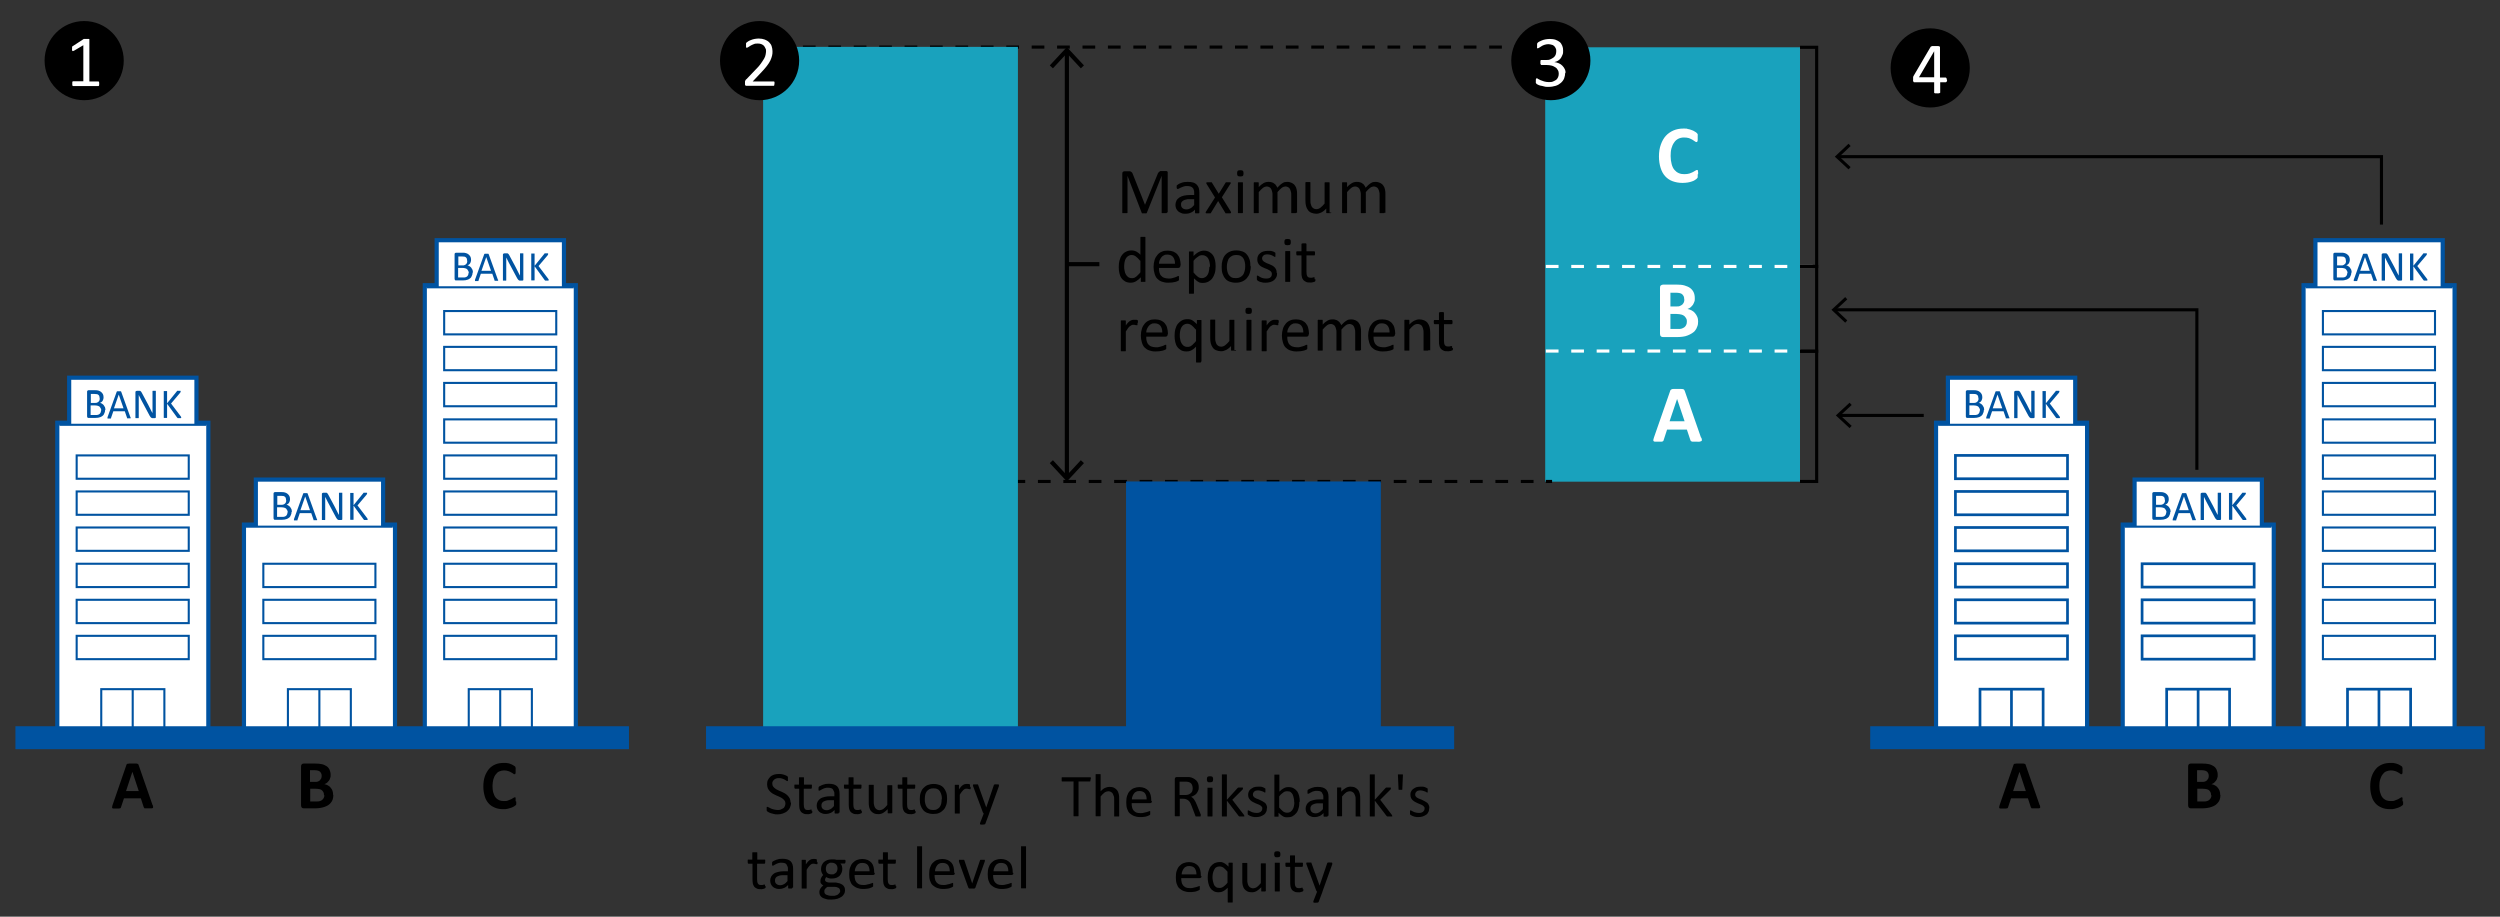 <?xml version="1.0" encoding="UTF-8"?>
<svg id="Lager_1" xmlns="http://www.w3.org/2000/svg" version="1.1" viewBox="0 0 1200 440">
  <rect x="0" y="0" width="1200" height="440" fill="#333333" stroke="none"/>
  <!-- Generator: Adobe Illustrator 29.4.0, SVG Export Plug-In . SVG Version: 2.1.0 Build 152)  -->
  <g id="Illustrationer">
    <g>
      <rect x="741.7" y="22.7" width="122.3" height="208.5" fill="#19a2bd"/>
      <g isolation="isolate">
        <g isolation="isolate">
          <path d="M73.3,386.4c.1.4.2.7.2.9s0,.4-.1.5c-.1.1-.3.2-.6.2-.3,0-.7,0-1.3,0s-1,0-1.3,0c-.3,0-.6,0-.7,0-.2,0-.3-.1-.3-.2s-.1-.2-.2-.3l-1.4-4.3h-8.1l-1.4,4.2c0,.2-.1.3-.2.4,0,.1-.2.2-.3.2-.2,0-.4.1-.7.1-.3,0-.7,0-1.2,0s-.9,0-1.2,0c-.3,0-.5-.1-.6-.2-.1-.1-.1-.3-.1-.5s.1-.5.2-.9l6.6-19.1c0-.2.1-.3.2-.5,0-.1.2-.2.4-.3.2,0,.5,0,.8-.1.3,0,.8,0,1.4,0s1.2,0,1.6,0c.4,0,.7,0,.9.1.2,0,.4.2.5.3,0,.1.2.3.2.5l6.6,19ZM63.5,370.6h0l-3,9.1h6.1l-3-9.1Z"/>
        </g>
      </g>
      <g isolation="isolate">
        <g isolation="isolate">
          <path d="M160,381.6c0,.8-.1,1.5-.3,2.1-.2.6-.5,1.2-.9,1.6-.4.5-.8.9-1.3,1.2s-1.1.6-1.7.8c-.6.2-1.3.4-2,.5-.7.1-1.5.2-2.3.2h-5.7c-.4,0-.7-.1-.9-.3-.2-.2-.4-.6-.4-1.1v-18.7c0-.5.1-.8.4-1.1.2-.2.6-.3.9-.3h5.4c1.3,0,2.4.1,3.3.3s1.7.6,2.3,1c.6.4,1.1,1,1.4,1.7s.5,1.5.5,2.4,0,1-.2,1.5c-.1.5-.3.9-.6,1.3-.3.4-.6.7-.9,1-.4.3-.8.5-1.3.7.6.1,1.2.3,1.7.6s1,.6,1.3,1.1c.4.4.7.9.9,1.5.2.6.3,1.2.3,2ZM154.4,372.5c0-.4,0-.8-.2-1.2s-.3-.6-.6-.9c-.3-.2-.6-.4-1-.5-.4-.1-.9-.2-1.6-.2h-2.2v5.6h2.4c.6,0,1.1,0,1.5-.2.4-.2.7-.4.9-.6.2-.3.4-.6.6-.9.1-.3.2-.7.2-1.1ZM155.5,381.7c0-.5,0-.9-.2-1.3-.2-.4-.4-.7-.7-1-.3-.3-.7-.5-1.2-.6s-1.1-.2-1.9-.2h-2.6v6.1h3.2c.6,0,1.1,0,1.5-.2.4-.1.8-.3,1.1-.6.3-.2.5-.6.7-.9.2-.4.3-.8.3-1.3Z"/>
        </g>
      </g>
      <g isolation="isolate">
        <g isolation="isolate">
          <path d="M247.8,384.7c0,.3,0,.5,0,.7,0,.2,0,.4,0,.5,0,.1,0,.3-.1.4,0,0-.1.2-.3.3-.1.1-.4.3-.7.5s-.8.4-1.3.6c-.5.2-1.1.3-1.7.5s-1.3.2-2.1.2c-1.5,0-2.8-.2-4-.7-1.2-.5-2.2-1.1-3-2-.8-.9-1.5-2-1.9-3.4-.4-1.4-.7-2.9-.7-4.7s.2-3.4.7-4.9c.5-1.4,1.2-2.6,2-3.6.9-1,1.9-1.7,3.1-2.2,1.2-.5,2.6-.7,4-.7s1.2,0,1.7.1c.6,0,1.1.2,1.5.4.5.2.9.3,1.3.6.4.2.6.4.8.5.1.1.3.3.3.4,0,0,0,.2.1.4s0,.3,0,.5,0,.5,0,.8,0,.6,0,.8c0,.2,0,.4-.1.6,0,.1-.1.2-.2.3,0,0-.2,0-.3,0-.2,0-.4,0-.6-.3-.3-.2-.6-.4-1-.6-.4-.2-.9-.5-1.4-.6-.6-.2-1.2-.3-2-.3s-1.6.2-2.3.5c-.7.3-1.2.8-1.7,1.5-.5.6-.8,1.4-1.1,2.3-.2.9-.4,2-.4,3.1s.1,2.4.4,3.3c.3.9.6,1.7,1.1,2.3s1.1,1,1.7,1.3c.7.3,1.4.4,2.3.4s1.4,0,2-.3c.6-.2,1-.4,1.5-.6.4-.2.7-.4,1-.6.3-.2.5-.3.6-.3s.2,0,.3,0,.1.1.2.3c0,.1,0,.3,0,.6,0,.2,0,.6,0,1Z"/>
        </g>
      </g>
      <g isolation="isolate">
        <g isolation="isolate">
          <path d="M979.1,386.4c.1.4.2.7.2.9s0,.4-.1.5c-.1.1-.3.2-.6.2-.3,0-.7,0-1.3,0s-1,0-1.3,0c-.3,0-.6,0-.7,0-.2,0-.3-.1-.3-.2s-.1-.2-.2-.3l-1.4-4.3h-8.1l-1.4,4.2c0,.2-.1.3-.2.4,0,.1-.2.2-.3.2-.2,0-.4.1-.7.1s-.7,0-1.2,0-.9,0-1.2,0c-.3,0-.5-.1-.6-.2-.1-.1-.1-.3-.1-.5s.1-.5.2-.9l6.6-19.1c0-.2.1-.3.2-.5,0-.1.2-.2.4-.3.2,0,.5,0,.8-.1.3,0,.8,0,1.4,0s1.2,0,1.6,0c.4,0,.7,0,.9.1.2,0,.4.2.5.3s.2.3.2.5l6.6,19ZM969.3,370.6h0l-3,9.1h6.1l-3-9.1Z"/>
        </g>
      </g>
      <g isolation="isolate">
        <g isolation="isolate">
          <path d="M1065.8,381.6c0,.8-.1,1.5-.3,2.1-.2.6-.5,1.2-.9,1.6s-.8.9-1.3,1.2-1.1.6-1.7.8c-.6.2-1.3.4-2,.5-.7.1-1.5.2-2.3.2h-5.7c-.4,0-.7-.1-.9-.3-.2-.2-.4-.6-.4-1.1v-18.7c0-.5.1-.8.4-1.1.2-.2.6-.3.9-.3h5.4c1.3,0,2.4.1,3.3.3s1.7.6,2.3,1c.6.4,1.1,1,1.4,1.7s.5,1.5.5,2.4,0,1-.2,1.5c-.1.5-.3.9-.6,1.3-.3.4-.6.7-.9,1s-.8.5-1.3.7c.6.1,1.2.3,1.7.6s1,.6,1.3,1.1c.4.4.7.9.9,1.5.2.6.3,1.2.3,2ZM1060.2,372.5c0-.4,0-.8-.2-1.2s-.3-.6-.6-.9c-.3-.2-.6-.4-1-.5s-.9-.2-1.6-.2h-2.2v5.6h2.4c.6,0,1.1,0,1.5-.2.4-.2.7-.4.9-.6.2-.3.4-.6.6-.9.1-.3.2-.7.2-1.1ZM1061.3,381.7c0-.5,0-.9-.2-1.3-.2-.4-.4-.7-.7-1-.3-.3-.7-.5-1.2-.6s-1.1-.2-1.9-.2h-2.6v6.1h3.2c.6,0,1.1,0,1.5-.2.4-.1.8-.3,1.1-.6.3-.2.5-.6.7-.9.2-.4.3-.8.3-1.3Z"/>
        </g>
      </g>
      <g isolation="isolate">
        <g isolation="isolate">
          <path d="M1153.5,384.7c0,.3,0,.5,0,.7,0,.2,0,.4,0,.5,0,.1,0,.3-.1.4s-.1.2-.3.3c-.1.1-.4.3-.7.5s-.8.4-1.3.6c-.5.2-1.1.3-1.7.5s-1.3.2-2.1.2c-1.5,0-2.8-.2-4-.7s-2.2-1.1-3-2c-.8-.9-1.5-2-1.9-3.4s-.7-2.9-.7-4.7.2-3.4.7-4.9,1.2-2.6,2-3.6,1.9-1.7,3.1-2.2c1.2-.5,2.6-.7,4-.7s1.2,0,1.7.1,1.1.2,1.5.4c.5.2.9.3,1.3.6s.6.4.8.5c.1.1.3.3.3.4s0,.2.1.4,0,.3,0,.5,0,.5,0,.8,0,.6,0,.8,0,.4-.1.6-.1.2-.2.3-.2,0-.3,0c-.2,0-.4,0-.6-.3-.3-.2-.6-.4-1-.6-.4-.2-.9-.5-1.4-.6-.6-.2-1.2-.3-2-.3s-1.6.2-2.3.5c-.7.3-1.2.8-1.7,1.5-.5.6-.8,1.4-1.1,2.3s-.4,2-.4,3.1.1,2.4.4,3.3c.3.9.6,1.7,1.1,2.3s1.1,1,1.7,1.3c.7.3,1.4.4,2.3.4s1.4,0,2-.3c.6-.2,1-.4,1.5-.6.4-.2.7-.4,1-.6.3-.2.5-.3.6-.3s.2,0,.3,0,.1.1.2.3,0,.3,0,.6c0,.2,0,.6,0,1Z"/>
        </g>
      </g>
      <g>
        <g>
          <g>
            <polygon points="1018.8 354 1018.8 251.8 1024.5 251.8 1024.5 230.2 1085.7 230.2 1085.7 251.8 1091.3 251.8 1091.3 354 1018.8 354" fill="#fff"/>
            <path d="M1084.7,231.2v21.6h5.7v100.2h-70.5v-100.2h5.7v-21.6h59.1M1086.7,229.2h-63.1v21.6h-5.7v104.2h74.5v-104.2h-5.7v-21.6h0Z" fill="#0053a1"/>
          </g>
          <line x1="1019.8" y1="252.8" x2="1090.3" y2="252.8" fill="none" stroke="#0053a1" stroke-miterlimit="10"/>
          <polyline points="1040 353 1040 330.8 1070.2 330.8 1070.2 353" fill="none" stroke="#0053a1" stroke-miterlimit="10" stroke-width="1.3"/>
          <line x1="1055.1" y1="330.8" x2="1055.1" y2="353" fill="none" stroke="#0053a1" stroke-miterlimit="10" stroke-width="1.3"/>
          <g isolation="isolate">
            <g isolation="isolate">
              <path d="M1041.7,245.9c0,.4,0,.8-.2,1.1-.1.3-.3.7-.4.9-.2.3-.4.5-.7.7-.3.2-.6.4-.9.5-.3.1-.7.2-1.1.3-.4,0-.8.1-1.3.1h-3.4c-.2,0-.3,0-.4-.2-.1-.1-.2-.3-.2-.6v-11.7c0-.3,0-.4.2-.6.1-.1.3-.2.4-.2h3c.8,0,1.4,0,1.9.2.5.1.9.4,1.3.7.3.3.6.6.8,1,.2.4.3.9.3,1.4s0,.6-.1.9c0,.3-.2.5-.3.8-.1.2-.3.5-.5.6-.2.2-.5.3-.8.5.4,0,.7.2,1,.4s.6.4.8.7c.2.3.4.6.6,1,.1.4.2.8.2,1.2ZM1039.1,240.1c0-.3,0-.6-.1-.9,0-.3-.2-.5-.4-.7-.2-.2-.4-.3-.7-.4s-.7-.1-1.2-.1h-1.8v4.3h2c.5,0,.8,0,1.1-.2.3-.1.5-.3.7-.5.2-.2.3-.4.4-.7s.1-.5.1-.8ZM1039.9,246c0-.4,0-.7-.2-1s-.3-.5-.5-.8c-.2-.2-.5-.4-.9-.5-.4-.1-.8-.2-1.4-.2h-2.1v4.6h2.5c.4,0,.7,0,1-.1.3,0,.6-.2.8-.4.2-.2.4-.4.5-.7.1-.3.2-.6.2-1Z" fill="#0053a1"/>
              <path d="M1054,249.1c0,.1,0,.3,0,.4,0,0,0,.2,0,.2,0,0-.1,0-.3,0-.1,0-.3,0-.5,0s-.4,0-.5,0c-.1,0-.2,0-.3,0s-.1,0-.1,0c0,0,0,0,0-.2l-1.1-3.2h-5.5l-1.1,3.2c0,0,0,.1,0,.2s0,0-.1.1-.2,0-.3,0c-.1,0-.3,0-.5,0s-.4,0-.5,0c-.1,0-.2,0-.3,0,0,0,0-.1,0-.2,0,0,0-.2,0-.4l4.4-12.2c0,0,0-.1.1-.2,0,0,.1,0,.2-.1,0,0,.2,0,.3,0,.1,0,.3,0,.5,0s.4,0,.5,0c.1,0,.3,0,.3,0s.2,0,.2.1c0,0,0,.1.1.2l4.4,12.2ZM1048.3,238.3h0l-2.3,6.6h4.6l-2.3-6.6Z" fill="#0053a1"/>
              <path d="M1066.1,249c0,.1,0,.2,0,.3,0,0-.1.2-.2.2,0,0-.2.1-.2.1,0,0-.2,0-.3,0h-.6c-.2,0-.3,0-.5,0-.1,0-.3-.1-.4-.2-.1,0-.2-.2-.4-.4-.1-.2-.3-.4-.4-.6l-4-7.5c-.2-.4-.4-.8-.6-1.2-.2-.4-.4-.8-.6-1.2h0c0,.5,0,1,0,1.5s0,1,0,1.5v7.9s0,0,0,.1c0,0,0,0-.1.1,0,0-.2,0-.3,0-.1,0-.3,0-.4,0s-.3,0-.4,0c-.1,0-.2,0-.3,0s-.1,0-.1-.1c0,0,0,0,0-.1v-12.1c0-.3,0-.5.2-.6.2-.1.3-.2.5-.2h.9c.2,0,.4,0,.5,0,.1,0,.3,0,.4.2.1,0,.2.2.3.3.1.1.2.3.3.5l3.1,5.8c.2.4.4.7.5,1s.3.7.5,1c.2.3.3.6.5,1s.3.6.5.9h0c0-.5,0-1.1,0-1.7,0-.6,0-1.1,0-1.7v-7.1s0,0,0-.1c0,0,0,0,.1-.1,0,0,.2,0,.3,0,.1,0,.3,0,.4,0s.3,0,.4,0,.2,0,.3,0c0,0,.1,0,.1.1,0,0,0,0,0,.1v12.1Z" fill="#0053a1"/>
              <path d="M1078.2,249.4c0,0,0,.1,0,.1,0,0,0,0-.1.1,0,0-.2,0-.3,0-.1,0-.3,0-.4,0s-.4,0-.6,0c-.1,0-.3,0-.3-.1,0,0-.1-.1-.2-.2l-4.8-6.6v6.6s0,0,0,.1c0,0,0,0-.1.1s-.2,0-.3,0c-.1,0-.3,0-.4,0s-.3,0-.4,0c-.1,0-.2,0-.3,0,0,0-.1,0-.1-.1s0,0,0-.1v-12.6c0,0,0-.1,0-.1,0,0,0,0,.1,0,0,0,.2,0,.3,0,.1,0,.3,0,.4,0s.3,0,.4,0c.1,0,.2,0,.3,0,0,0,.1,0,.1,0,0,0,0,0,0,.1v5.8l4.7-5.8c0,0,0-.1.1-.2,0,0,.1,0,.2,0s.2,0,.3,0c.1,0,.3,0,.4,0s.3,0,.4,0,.2,0,.3,0c0,0,.1,0,.1.1,0,0,0,0,0,.1,0,0,0,.2,0,.3s-.1.2-.2.4l-4.4,5.2,4.7,6.2c.1.2.2.3.2.4,0,0,0,.1,0,.2Z" fill="#0053a1"/>
            </g>
          </g>
          <g>
            <rect x="1028.2" y="270.6" width="53.8" height="11.2" fill="#fff" stroke="#0053a1" stroke-miterlimit="10" stroke-width="1.3"/>
            <rect x="1028.2" y="287.9" width="53.8" height="11.2" fill="#fff" stroke="#0053a1" stroke-miterlimit="10" stroke-width="1.3"/>
            <rect x="1028.2" y="305.2" width="53.8" height="11.2" fill="#fff" stroke="#0053a1" stroke-miterlimit="10" stroke-width="1.3"/>
          </g>
        </g>
        <g>
          <g>
            <polygon points="1105.7 354 1105.7 136.9 1111.4 136.9 1111.4 115.3 1172.5 115.3 1172.5 136.9 1178.2 136.9 1178.2 354 1105.7 354" fill="#fff"/>
            <path d="M1171.5,116.3v21.6h5.7v215.1h-70.5v-215.1h5.7v-21.6h59.1M1173.5,114.3h-63.1v21.6h-5.7v219.1h74.5v-219.1h-5.7v-21.6h0Z" fill="#0053a1"/>
          </g>
          <line x1="1106.7" y1="137.9" x2="1177.2" y2="137.9" fill="none" stroke="#0053a1" stroke-miterlimit="10"/>
          <polyline points="1126.8 353 1126.8 330.8 1157.1 330.8 1157.1 353" fill="none" stroke="#0053a1" stroke-miterlimit="10" stroke-width="1.3"/>
          <line x1="1141.9" y1="330.8" x2="1141.9" y2="353" fill="none" stroke="#0053a1" stroke-miterlimit="10" stroke-width="1.3"/>
          <g isolation="isolate">
            <g isolation="isolate">
              <path d="M1128.6,131c0,.4,0,.8-.2,1.1-.1.3-.3.7-.4.9-.2.3-.4.5-.7.7-.3.2-.6.4-.9.5-.3.1-.7.2-1.1.3s-.8.1-1.3.1h-3.4c-.2,0-.3,0-.4-.2-.1-.1-.2-.3-.2-.6v-11.7c0-.3,0-.4.2-.6.1-.1.3-.2.4-.2h3c.8,0,1.4,0,1.9.2.5.1.9.4,1.3.7s.6.6.8,1,.3.9.3,1.4,0,.6-.1.9c0,.3-.2.5-.3.8-.1.2-.3.5-.5.6s-.5.3-.8.5c.4,0,.7.2,1,.4s.6.4.8.7.4.6.6,1c.1.4.2.8.2,1.2ZM1126,125.2c0-.3,0-.6-.1-.9,0-.3-.2-.5-.4-.7-.2-.2-.4-.3-.7-.4-.3,0-.7-.1-1.2-.1h-1.8v4.3h2c.5,0,.8,0,1.1-.2s.5-.3.7-.5c.2-.2.3-.4.4-.7,0-.3.1-.5.1-.8ZM1126.8,131.1c0-.4,0-.7-.2-1s-.3-.5-.5-.8-.5-.4-.9-.5c-.4-.1-.8-.2-1.4-.2h-2.1v4.6h2.5c.4,0,.7,0,1-.1.3,0,.6-.2.8-.4s.4-.4.5-.7c.1-.3.2-.6.2-1Z" fill="#0053a1"/>
              <path d="M1140.9,134.2c0,.1,0,.3,0,.4,0,0,0,.2,0,.2,0,0-.1,0-.3,0-.1,0-.3,0-.5,0s-.4,0-.5,0c-.1,0-.2,0-.3,0,0,0-.1,0-.1,0s0,0,0-.2l-1.1-3.2h-5.5l-1.1,3.2c0,0,0,.1,0,.2,0,0,0,0-.1.1,0,0-.2,0-.3,0-.1,0-.3,0-.5,0s-.4,0-.5,0c-.1,0-.2,0-.3,0,0,0,0-.1,0-.2,0,0,0-.2,0-.4l4.4-12.2c0,0,0-.1.1-.2,0,0,.1,0,.2-.1s.2,0,.3,0c.1,0,.3,0,.5,0s.4,0,.5,0c.1,0,.3,0,.3,0,0,0,.2,0,.2.1,0,0,0,.1.1.2l4.4,12.2ZM1135.2,123.4h0l-2.3,6.6h4.6l-2.3-6.6Z" fill="#0053a1"/>
              <path d="M1153,134.1c0,.1,0,.2,0,.3,0,0-.1.2-.2.2,0,0-.2.1-.2.1,0,0-.2,0-.3,0h-.6c-.2,0-.3,0-.5,0s-.3-.1-.4-.2c-.1,0-.2-.2-.4-.4-.1-.2-.3-.4-.4-.6l-4-7.5c-.2-.4-.4-.8-.6-1.2-.2-.4-.4-.8-.6-1.2h0c0,.5,0,1,0,1.5s0,1,0,1.5v7.9s0,0,0,.1,0,0-.1.1c0,0-.2,0-.3,0-.1,0-.3,0-.4,0s-.3,0-.4,0c-.1,0-.2,0-.3,0,0,0-.1,0-.1-.1s0,0,0-.1v-12.1c0-.3,0-.5.2-.6.2-.1.3-.2.5-.2h.9c.2,0,.4,0,.5,0,.1,0,.3,0,.4.2s.2.2.3.3.2.3.3.5l3.1,5.8c.2.4.4.7.5,1,.2.3.3.7.5,1,.2.3.3.6.5,1s.3.6.5.9h0c0-.5,0-1.1,0-1.7,0-.6,0-1.1,0-1.7v-7.1s0,0,0-.1c0,0,0,0,.1-.1,0,0,.2,0,.3,0,.1,0,.3,0,.4,0s.3,0,.4,0,.2,0,.3,0c0,0,.1,0,.1.1,0,0,0,0,0,.1v12.1Z" fill="#0053a1"/>
              <path d="M1165.1,134.5c0,0,0,.1,0,.1s0,0-.1.1c0,0-.2,0-.3,0-.1,0-.3,0-.4,0s-.4,0-.6,0c-.1,0-.3,0-.3-.1,0,0-.1-.1-.2-.2l-4.8-6.6v6.6s0,0,0,.1,0,0-.1.1c0,0-.2,0-.3,0-.1,0-.3,0-.4,0s-.3,0-.4,0c-.1,0-.2,0-.3,0s-.1,0-.1-.1c0,0,0,0,0-.1v-12.6c0,0,0-.1,0-.1,0,0,0,0,.1,0,0,0,.2,0,.3,0s.3,0,.4,0,.3,0,.4,0,.2,0,.3,0c0,0,.1,0,.1,0,0,0,0,0,0,.1v5.8l4.7-5.8c0,0,0-.1.1-.2,0,0,.1,0,.2,0,0,0,.2,0,.3,0,.1,0,.3,0,.4,0s.3,0,.4,0,.2,0,.3,0c0,0,.1,0,.1.1,0,0,0,0,0,.1,0,0,0,.2,0,.3,0,0-.1.2-.2.4l-4.4,5.2,4.7,6.2c.1.2.2.3.2.4s0,.1,0,.2Z" fill="#0053a1"/>
            </g>
          </g>
          <g>
            <rect x="1115" y="270.6" width="53.8" height="11.2" fill="#fff" stroke="#0053a1" stroke-miterlimit="10"/>
            <rect x="1115" y="287.9" width="53.8" height="11.2" fill="#fff" stroke="#0053a1" stroke-miterlimit="10"/>
            <rect x="1115" y="305.2" width="53.8" height="11.2" fill="#fff" stroke="#0053a1" stroke-miterlimit="10"/>
          </g>
          <g>
            <rect x="1115" y="235.9" width="53.8" height="11.2" fill="#fff" stroke="#0053a1" stroke-miterlimit="10"/>
            <rect x="1115" y="253.2" width="53.8" height="11.2" fill="#fff" stroke="#0053a1" stroke-miterlimit="10"/>
          </g>
          <g>
            <rect x="1115" y="201.3" width="53.8" height="11.2" fill="#fff" stroke="#0053a1" stroke-miterlimit="10"/>
            <rect x="1115" y="218.6" width="53.8" height="11.2" fill="#fff" stroke="#0053a1" stroke-miterlimit="10"/>
          </g>
          <g>
            <rect x="1115" y="166.5" width="53.8" height="11.2" fill="#fff" stroke="#0053a1" stroke-miterlimit="10"/>
            <rect x="1115" y="183.8" width="53.8" height="11.2" fill="#fff" stroke="#0053a1" stroke-miterlimit="10"/>
          </g>
          <rect x="1115" y="149.3" width="53.8" height="11.2" fill="#fff" stroke="#0053a1" stroke-miterlimit="10"/>
        </g>
        <g>
          <g>
            <polygon points="929.3 354 929.3 202.9 935 202.9 935 181.3 996.1 181.3 996.1 202.9 1001.8 202.9 1001.8 354 929.3 354" fill="#fff"/>
            <path d="M995.1,182.3v21.6h5.7v149.1h-70.5v-149.1h5.7v-21.6h59.1M997.1,180.3h-63.1v21.6h-5.7v153.1h74.5v-153.1h-5.7v-21.6h0Z" fill="#0053a1"/>
          </g>
          <line x1="930.3" y1="203.9" x2="1000.8" y2="203.9" fill="none" stroke="#0053a1" stroke-miterlimit="10"/>
          <polyline points="950.4 353 950.4 330.8 980.7 330.8 980.7 353" fill="none" stroke="#0053a1" stroke-miterlimit="10" stroke-width="1.3"/>
          <line x1="965.5" y1="330.8" x2="965.5" y2="353" fill="none" stroke="#0053a1" stroke-miterlimit="10" stroke-width="1.3"/>
          <g isolation="isolate">
            <g isolation="isolate">
              <path d="M952.2,197c0,.4,0,.8-.2,1.1-.1.3-.3.7-.4.9-.2.3-.4.5-.7.7-.3.2-.6.4-.9.5-.3.1-.7.2-1.1.3-.4,0-.8.1-1.3.1h-3.4c-.2,0-.3,0-.4-.2-.1-.1-.2-.3-.2-.6v-11.7c0-.3,0-.4.2-.6.1-.1.3-.2.4-.2h3c.8,0,1.4,0,1.9.2.5.1.9.4,1.3.7.3.3.6.6.8,1,.2.4.3.9.3,1.4s0,.6-.1.9c0,.3-.2.5-.3.8-.1.2-.3.5-.5.6-.2.2-.5.3-.8.5.4,0,.7.2,1,.4s.6.4.8.7c.2.3.4.6.6,1,.1.4.2.8.2,1.2ZM949.6,191.2c0-.3,0-.6-.1-.9,0-.3-.2-.5-.4-.7-.2-.2-.4-.3-.7-.4s-.7-.1-1.2-.1h-1.8v4.3h2c.5,0,.8,0,1.1-.2.3-.1.5-.3.7-.5.2-.2.3-.4.4-.7s.1-.5.1-.8ZM950.4,197.1c0-.4,0-.7-.2-1s-.3-.5-.5-.8c-.2-.2-.5-.4-.9-.5-.4-.1-.8-.2-1.4-.2h-2.1v4.6h2.5c.4,0,.7,0,1-.1.3,0,.6-.2.8-.4.2-.2.4-.4.5-.7.1-.3.2-.6.2-1Z" fill="#0053a1"/>
              <path d="M964.5,200.2c0,.1,0,.3,0,.4,0,0,0,.2,0,.2,0,0-.1,0-.3,0-.1,0-.3,0-.5,0s-.4,0-.5,0c-.1,0-.2,0-.3,0s-.1,0-.1,0c0,0,0,0,0-.2l-1.1-3.2h-5.5l-1.1,3.2c0,0,0,.1,0,.2s0,0-.1.1-.2,0-.3,0c-.1,0-.3,0-.5,0s-.4,0-.5,0c-.1,0-.2,0-.3,0,0,0,0-.1,0-.2,0,0,0-.2,0-.4l4.4-12.2c0,0,0-.1.1-.2,0,0,.1,0,.2-.1,0,0,.2,0,.3,0,.1,0,.3,0,.5,0s.4,0,.5,0c.1,0,.3,0,.3,0s.2,0,.2.1c0,0,0,.1.1.2l4.4,12.2ZM958.8,189.4h0l-2.3,6.6h4.6l-2.3-6.6Z" fill="#0053a1"/>
              <path d="M976.6,200.1c0,.1,0,.2,0,.3,0,0-.1.2-.2.2,0,0-.2.1-.2.1,0,0-.2,0-.3,0h-.6c-.2,0-.3,0-.5,0-.1,0-.3-.1-.4-.2-.1,0-.2-.2-.4-.4-.1-.2-.3-.4-.4-.6l-4-7.5c-.2-.4-.4-.8-.6-1.2-.2-.4-.4-.8-.6-1.2h0c0,.5,0,1,0,1.5s0,1,0,1.5v7.9s0,0,0,.1c0,0,0,0-.1.1,0,0-.2,0-.3,0-.1,0-.3,0-.4,0s-.3,0-.4,0c-.1,0-.2,0-.3,0s-.1,0-.1-.1c0,0,0,0,0-.1v-12.1c0-.3,0-.5.2-.6.2-.1.3-.2.5-.2h.9c.2,0,.4,0,.5,0,.1,0,.3,0,.4.2.1,0,.2.2.3.3.1.1.2.3.3.5l3.1,5.8c.2.4.4.7.5,1s.3.7.5,1c.2.3.3.6.5,1s.3.6.5.9h0c0-.5,0-1.1,0-1.7,0-.6,0-1.1,0-1.7v-7.1s0,0,0-.1c0,0,0,0,.1-.1,0,0,.2,0,.3,0,.1,0,.3,0,.4,0s.3,0,.4,0,.2,0,.3,0c0,0,.1,0,.1.1,0,0,0,0,0,.1v12.1Z" fill="#0053a1"/>
              <path d="M988.7,200.5c0,0,0,.1,0,.1,0,0,0,0-.1.1,0,0-.2,0-.3,0-.1,0-.3,0-.4,0s-.4,0-.6,0c-.1,0-.3,0-.3-.1,0,0-.1-.1-.2-.2l-4.8-6.6v6.6s0,0,0,.1c0,0,0,0-.1.1s-.2,0-.3,0c-.1,0-.3,0-.4,0s-.3,0-.4,0c-.1,0-.2,0-.3,0,0,0-.1,0-.1-.1s0,0,0-.1v-12.6c0,0,0-.1,0-.1,0,0,0,0,.1,0,0,0,.2,0,.3,0,.1,0,.3,0,.4,0s.3,0,.4,0c.1,0,.2,0,.3,0,0,0,.1,0,.1,0,0,0,0,0,0,.1v5.8l4.7-5.8c0,0,0-.1.1-.2,0,0,.1,0,.2,0s.2,0,.3,0c.1,0,.3,0,.4,0s.3,0,.4,0,.2,0,.3,0c0,0,.1,0,.1.1,0,0,0,0,0,.1,0,0,0,.2,0,.3s-.1.2-.2.4l-4.4,5.2,4.7,6.2c.1.2.2.3.2.4,0,0,0,.1,0,.2Z" fill="#0053a1"/>
            </g>
          </g>
          <g>
            <rect x="938.6" y="270.6" width="53.8" height="11.2" fill="#fff" stroke="#0053a1" stroke-miterlimit="10" stroke-width="1.3"/>
            <rect x="938.6" y="287.9" width="53.8" height="11.2" fill="#fff" stroke="#0053a1" stroke-miterlimit="10" stroke-width="1.3"/>
            <rect x="938.6" y="305.2" width="53.8" height="11.2" fill="#fff" stroke="#0053a1" stroke-miterlimit="10" stroke-width="1.3"/>
          </g>
          <g>
            <rect x="938.6" y="235.9" width="53.8" height="11.2" fill="#fff" stroke="#0053a1" stroke-miterlimit="10" stroke-width="1.3"/>
            <rect x="938.6" y="253.2" width="53.8" height="11.2" fill="#fff" stroke="#0053a1" stroke-miterlimit="10" stroke-width="1.3"/>
          </g>
          <rect x="938.6" y="218.6" width="53.8" height="11.2" fill="#fff" stroke="#0053a1" stroke-miterlimit="10" stroke-width="1.3"/>
        </g>
      </g>
      <g>
        <g>
          <g>
            <polygon points="117 354 117 251.8 122.7 251.8 122.7 230.2 183.9 230.2 183.9 251.8 189.5 251.8 189.5 354 117 354" fill="#fff"/>
            <path d="M182.9,231.2v21.6h5.7v100.2h-70.5v-100.2h5.7v-21.6h59.1M184.9,229.2h-63.1v21.6h-5.7v104.2h74.5v-104.2h-5.7v-21.6h0Z" fill="#0053a1"/>
          </g>
          <line x1="118" y1="252.8" x2="188.5" y2="252.8" fill="none" stroke="#0053a1" stroke-miterlimit="10"/>
          <polyline points="138.2 353 138.2 330.8 168.4 330.8 168.4 353" fill="none" stroke="#0053a1" stroke-miterlimit="10"/>
          <line x1="153.3" y1="330.8" x2="153.3" y2="353" fill="none" stroke="#0053a1" stroke-miterlimit="10"/>
          <g isolation="isolate">
            <g isolation="isolate">
              <path d="M139.9,245.9c0,.4,0,.8-.2,1.1-.1.3-.3.7-.4.9-.2.3-.4.5-.7.7-.3.2-.6.4-.9.5-.3.1-.7.2-1.1.3-.4,0-.8.1-1.3.1h-3.4c-.2,0-.3,0-.4-.2-.1-.1-.2-.3-.2-.6v-11.7c0-.3,0-.4.2-.6.1-.1.3-.2.4-.2h3c.8,0,1.4,0,1.9.2.5.1.9.4,1.3.7.3.3.6.6.8,1,.2.4.3.9.3,1.4s0,.6-.1.9c0,.3-.2.5-.3.8-.1.2-.3.5-.5.6-.2.2-.5.3-.8.5.4,0,.7.2,1,.4s.6.4.8.7c.2.3.4.6.6,1,.1.4.2.8.2,1.2ZM137.3,240.1c0-.3,0-.6-.1-.9,0-.3-.2-.5-.4-.7-.2-.2-.4-.3-.7-.4-.3,0-.7-.1-1.2-.1h-1.8v4.3h2c.5,0,.8,0,1.1-.2.3-.1.5-.3.7-.5.2-.2.3-.4.4-.7,0-.3.1-.5.1-.8ZM138.1,246c0-.4,0-.7-.2-1s-.3-.5-.5-.8c-.2-.2-.5-.4-.9-.5-.4-.1-.8-.2-1.4-.2h-2.1v4.6h2.5c.4,0,.7,0,1-.1s.6-.2.8-.4c.2-.2.4-.4.5-.7.1-.3.2-.6.2-1Z" fill="#0053a1"/>
              <path d="M152.2,249.1c0,.1,0,.3,0,.4,0,0,0,.2,0,.2,0,0-.1,0-.3,0-.1,0-.3,0-.5,0s-.4,0-.5,0c-.1,0-.2,0-.3,0,0,0-.1,0-.1,0,0,0,0,0,0-.2l-1.1-3.2h-5.5l-1.1,3.2c0,0,0,.1,0,.2,0,0,0,0-.1.1,0,0-.2,0-.3,0-.1,0-.3,0-.5,0s-.4,0-.5,0c-.1,0-.2,0-.3,0,0,0,0-.1,0-.2,0,0,0-.2,0-.4l4.4-12.2c0,0,0-.1.1-.2,0,0,.1,0,.2-.1,0,0,.2,0,.3,0,.1,0,.3,0,.5,0s.4,0,.5,0c.1,0,.3,0,.3,0,0,0,.2,0,.2.1s0,.1.1.2l4.4,12.2ZM146.5,238.3h0l-2.3,6.6h4.6l-2.3-6.6Z" fill="#0053a1"/>
              <path d="M164.3,249c0,.1,0,.2,0,.3s-.1.2-.2.2c0,0-.2.1-.2.1,0,0-.2,0-.3,0h-.6c-.2,0-.3,0-.5,0-.1,0-.3-.1-.4-.2-.1,0-.2-.2-.4-.4-.1-.2-.3-.4-.4-.6l-4-7.5c-.2-.4-.4-.8-.6-1.2-.2-.4-.4-.8-.6-1.2h0c0,.5,0,1,0,1.5s0,1,0,1.5v7.9s0,0,0,.1c0,0,0,0-.1.1s-.2,0-.3,0c-.1,0-.3,0-.4,0s-.3,0-.4,0c-.1,0-.2,0-.3,0,0,0-.1,0-.1-.1,0,0,0,0,0-.1v-12.1c0-.3,0-.5.2-.6s.3-.2.5-.2h.9c.2,0,.4,0,.5,0,.1,0,.3,0,.4.2.1,0,.2.2.3.3.1.1.2.3.3.5l3.1,5.8c.2.4.4.7.5,1,.2.3.3.7.5,1s.3.6.5,1,.3.6.5.9h0c0-.5,0-1.1,0-1.7,0-.6,0-1.1,0-1.7v-7.1s0,0,0-.1c0,0,0,0,.1-.1,0,0,.2,0,.3,0s.3,0,.4,0,.3,0,.4,0,.2,0,.3,0c0,0,.1,0,.1.1,0,0,0,0,0,.1v12.1Z" fill="#0053a1"/>
              <path d="M176.4,249.4c0,0,0,.1,0,.1,0,0,0,0-.1.1s-.2,0-.3,0c-.1,0-.3,0-.4,0s-.4,0-.6,0-.3,0-.3-.1c0,0-.1-.1-.2-.2l-4.8-6.6v6.6s0,0,0,.1c0,0,0,0-.1.1,0,0-.2,0-.3,0-.1,0-.3,0-.4,0s-.3,0-.4,0c-.1,0-.2,0-.3,0,0,0-.1,0-.1-.1,0,0,0,0,0-.1v-12.6c0,0,0-.1,0-.1,0,0,0,0,.1,0,0,0,.2,0,.3,0,.1,0,.3,0,.4,0s.3,0,.4,0c.1,0,.2,0,.3,0,0,0,.1,0,.1,0,0,0,0,0,0,.1v5.8l4.7-5.8c0,0,0-.1.1-.2,0,0,.1,0,.2,0,0,0,.2,0,.3,0s.3,0,.4,0,.3,0,.4,0,.2,0,.3,0c0,0,.1,0,.1.1,0,0,0,0,0,.1,0,0,0,.2,0,.3,0,0-.1.2-.2.4l-4.4,5.2,4.7,6.2c.1.2.2.3.2.4,0,0,0,.1,0,.2Z" fill="#0053a1"/>
            </g>
          </g>
          <g>
            <rect x="126.4" y="270.6" width="53.8" height="11.2" fill="#fff" stroke="#0053a1" stroke-miterlimit="10"/>
            <rect x="126.4" y="287.9" width="53.8" height="11.2" fill="#fff" stroke="#0053a1" stroke-miterlimit="10"/>
            <rect x="126.4" y="305.2" width="53.8" height="11.2" fill="#fff" stroke="#0053a1" stroke-miterlimit="10"/>
          </g>
        </g>
        <g>
          <g>
            <polygon points="203.9 354 203.9 136.9 209.6 136.9 209.6 115.3 270.7 115.3 270.7 136.9 276.4 136.9 276.4 354 203.9 354" fill="#fff"/>
            <path d="M269.7,116.3v21.6h5.7v215.1h-70.5v-215.1h5.7v-21.6h59.1M271.7,114.3h-63.1v21.6h-5.7v219.1h74.5v-219.1h-5.7v-21.6h0Z" fill="#0053a1"/>
          </g>
          <line x1="204.9" y1="137.9" x2="275.4" y2="137.9" fill="none" stroke="#0053a1" stroke-miterlimit="10"/>
          <polyline points="225 353 225 330.8 255.3 330.8 255.3 353" fill="none" stroke="#0053a1" stroke-miterlimit="10"/>
          <line x1="240.1" y1="330.8" x2="240.1" y2="353" fill="none" stroke="#0053a1" stroke-miterlimit="10"/>
          <g isolation="isolate">
            <g isolation="isolate">
              <path d="M226.8,131c0,.4,0,.8-.2,1.1-.1.3-.3.7-.4.9-.2.3-.4.5-.7.7-.3.2-.6.4-.9.5-.3.1-.7.2-1.1.3-.4,0-.8.1-1.3.1h-3.4c-.2,0-.3,0-.4-.2-.1-.1-.2-.3-.2-.6v-11.7c0-.3,0-.4.2-.6.1-.1.3-.2.4-.2h3c.8,0,1.4,0,1.9.2.5.1.9.4,1.3.7.3.3.6.6.8,1,.2.4.3.9.3,1.4s0,.6-.1.9c0,.3-.2.5-.3.8-.1.2-.3.5-.5.6-.2.2-.5.3-.8.5.4,0,.7.2,1,.4s.6.4.8.7c.2.3.4.6.6,1,.1.4.2.8.2,1.2ZM224.2,125.2c0-.3,0-.6-.1-.9,0-.3-.2-.5-.4-.7-.2-.2-.4-.3-.7-.4-.3,0-.7-.1-1.2-.1h-1.8v4.3h2c.5,0,.8,0,1.1-.2.3-.1.5-.3.7-.5.2-.2.3-.4.4-.7,0-.3.1-.5.1-.8ZM225,131.1c0-.4,0-.7-.2-1s-.3-.5-.5-.8c-.2-.2-.5-.4-.9-.5-.4-.1-.8-.2-1.4-.2h-2.1v4.6h2.5c.4,0,.7,0,1-.1s.6-.2.8-.4c.2-.2.4-.4.5-.7.1-.3.2-.6.2-1Z" fill="#0053a1"/>
              <path d="M239.1,134.2c0,.1,0,.3,0,.4,0,0,0,.2,0,.2,0,0-.1,0-.3,0-.1,0-.3,0-.5,0s-.4,0-.5,0c-.1,0-.2,0-.3,0,0,0-.1,0-.1,0,0,0,0,0,0-.2l-1.1-3.2h-5.5l-1.1,3.2c0,0,0,.1,0,.2,0,0,0,0-.1.1,0,0-.2,0-.3,0-.1,0-.3,0-.5,0s-.4,0-.5,0c-.1,0-.2,0-.3,0,0,0,0-.1,0-.2,0,0,0-.2,0-.4l4.4-12.2c0,0,0-.1.1-.2,0,0,.1,0,.2-.1,0,0,.2,0,.3,0,.1,0,.3,0,.5,0s.4,0,.5,0c.1,0,.3,0,.3,0,0,0,.2,0,.2.1s0,.1.1.2l4.4,12.2ZM233.4,123.4h0l-2.3,6.6h4.6l-2.3-6.6Z" fill="#0053a1"/>
              <path d="M251.2,134.1c0,.1,0,.2,0,.3s-.1.2-.2.2c0,0-.2.1-.2.1,0,0-.2,0-.3,0h-.6c-.2,0-.3,0-.5,0-.1,0-.3-.1-.4-.2-.1,0-.2-.2-.4-.4-.1-.2-.3-.4-.4-.6l-4-7.5c-.2-.4-.4-.8-.6-1.2-.2-.4-.4-.8-.6-1.2h0c0,.5,0,1,0,1.5s0,1,0,1.5v7.9s0,0,0,.1c0,0,0,0-.1.1s-.2,0-.3,0c-.1,0-.3,0-.4,0s-.3,0-.4,0c-.1,0-.2,0-.3,0,0,0-.1,0-.1-.1,0,0,0,0,0-.1v-12.1c0-.3,0-.5.2-.6s.3-.2.5-.2h.9c.2,0,.4,0,.5,0,.1,0,.3,0,.4.2.1,0,.2.2.3.3.1.1.2.3.3.5l3.1,5.8c.2.4.4.7.5,1,.2.3.3.7.5,1s.3.6.5,1,.3.6.5.9h0c0-.5,0-1.1,0-1.7,0-.6,0-1.1,0-1.7v-7.1s0,0,0-.1c0,0,0,0,.1-.1,0,0,.2,0,.3,0s.3,0,.4,0,.3,0,.4,0,.2,0,.3,0c0,0,.1,0,.1.1,0,0,0,0,0,.1v12.1Z" fill="#0053a1"/>
              <path d="M263.3,134.5c0,0,0,.1,0,.1,0,0,0,0-.1.1s-.2,0-.3,0c-.1,0-.3,0-.4,0s-.4,0-.6,0-.3,0-.3-.1c0,0-.1-.1-.2-.2l-4.8-6.6v6.6s0,0,0,.1c0,0,0,0-.1.1,0,0-.2,0-.3,0-.1,0-.3,0-.4,0s-.3,0-.4,0c-.1,0-.2,0-.3,0,0,0-.1,0-.1-.1,0,0,0,0,0-.1v-12.6c0,0,0-.1,0-.1,0,0,0,0,.1,0,0,0,.2,0,.3,0,.1,0,.3,0,.4,0s.3,0,.4,0c.1,0,.2,0,.3,0,0,0,.1,0,.1,0,0,0,0,0,0,.1v5.8l4.7-5.8c0,0,0-.1.1-.2,0,0,.1,0,.2,0,0,0,.2,0,.3,0s.3,0,.4,0,.3,0,.4,0,.2,0,.3,0c0,0,.1,0,.1.1,0,0,0,0,0,.1,0,0,0,.2,0,.3,0,0-.1.2-.2.4l-4.4,5.2,4.7,6.2c.1.2.2.3.2.4,0,0,0,.1,0,.2Z" fill="#0053a1"/>
            </g>
          </g>
          <g>
            <rect x="213.2" y="270.6" width="53.8" height="11.2" fill="#fff" stroke="#0053a1" stroke-miterlimit="10"/>
            <rect x="213.2" y="287.9" width="53.8" height="11.2" fill="#fff" stroke="#0053a1" stroke-miterlimit="10"/>
            <rect x="213.2" y="305.2" width="53.8" height="11.2" fill="#fff" stroke="#0053a1" stroke-miterlimit="10"/>
          </g>
          <g>
            <rect x="213.2" y="235.9" width="53.8" height="11.2" fill="#fff" stroke="#0053a1" stroke-miterlimit="10"/>
            <rect x="213.2" y="253.2" width="53.8" height="11.2" fill="#fff" stroke="#0053a1" stroke-miterlimit="10"/>
          </g>
          <g>
            <rect x="213.2" y="201.3" width="53.8" height="11.2" fill="#fff" stroke="#0053a1" stroke-miterlimit="10"/>
            <rect x="213.2" y="218.6" width="53.8" height="11.2" fill="#fff" stroke="#0053a1" stroke-miterlimit="10"/>
          </g>
          <g>
            <rect x="213.2" y="166.5" width="53.8" height="11.2" fill="#fff" stroke="#0053a1" stroke-miterlimit="10"/>
            <rect x="213.2" y="183.8" width="53.8" height="11.2" fill="#fff" stroke="#0053a1" stroke-miterlimit="10"/>
          </g>
          <rect x="213.2" y="149.3" width="53.8" height="11.2" fill="#fff" stroke="#0053a1" stroke-miterlimit="10"/>
        </g>
        <g>
          <g>
            <polygon points="27.5 354 27.5 202.9 33.2 202.9 33.2 181.3 94.3 181.3 94.3 202.9 100 202.9 100 354 27.5 354" fill="#fff"/>
            <path d="M93.3,182.3v21.6h5.7v149.1H28.5v-149.1h5.7v-21.6h59.1M95.3,180.3h-63.1v21.6h-5.7v153.1h74.5v-153.1h-5.7v-21.6h0Z" fill="#0053a1"/>
          </g>
          <line x1="28.5" y1="203.9" x2="99" y2="203.9" fill="none" stroke="#0053a1" stroke-miterlimit="10"/>
          <polyline points="48.6 353 48.6 330.8 78.9 330.8 78.9 353" fill="none" stroke="#0053a1" stroke-miterlimit="10"/>
          <line x1="63.7" y1="330.8" x2="63.7" y2="353" fill="none" stroke="#0053a1" stroke-miterlimit="10"/>
          <g isolation="isolate">
            <g isolation="isolate">
              <path d="M50.4,197c0,.4,0,.8-.2,1.1-.1.3-.3.7-.4.9-.2.3-.4.5-.7.7-.3.2-.6.4-.9.5-.3.1-.7.2-1.1.3-.4,0-.8.1-1.3.1h-3.4c-.2,0-.3,0-.4-.2-.1-.1-.2-.3-.2-.6v-11.7c0-.3,0-.4.2-.6.1-.1.3-.2.4-.2h3c.8,0,1.4,0,1.9.2.5.1.9.4,1.3.7.3.3.6.6.8,1,.2.4.3.9.3,1.4s0,.6-.1.9c0,.3-.2.5-.3.8-.1.2-.3.5-.5.6-.2.2-.5.3-.8.5.4,0,.7.2,1,.4s.6.4.8.7c.2.3.4.6.6,1,.1.4.2.8.2,1.2ZM47.8,191.2c0-.3,0-.6-.1-.9,0-.3-.2-.5-.4-.7-.2-.2-.4-.3-.7-.4-.3,0-.7-.1-1.2-.1h-1.8v4.3h2c.5,0,.8,0,1.1-.2.3-.1.5-.3.7-.5.2-.2.3-.4.4-.7,0-.3.1-.5.1-.8ZM48.6,197.1c0-.4,0-.7-.2-1s-.3-.5-.5-.8c-.2-.2-.5-.4-.9-.5-.4-.1-.8-.2-1.4-.2h-2.1v4.6h2.5c.4,0,.7,0,1-.1s.6-.2.8-.4c.2-.2.4-.4.5-.7.1-.3.2-.6.2-1Z" fill="#0053a1"/>
              <path d="M62.7,200.2c0,.1,0,.3,0,.4,0,0,0,.2,0,.2,0,0-.1,0-.3,0-.1,0-.3,0-.5,0s-.4,0-.5,0c-.1,0-.2,0-.3,0,0,0-.1,0-.1,0,0,0,0,0,0-.2l-1.1-3.2h-5.5l-1.1,3.2c0,0,0,.1,0,.2,0,0,0,0-.1.1,0,0-.2,0-.3,0-.1,0-.3,0-.5,0s-.4,0-.5,0c-.1,0-.2,0-.3,0,0,0,0-.1,0-.2,0,0,0-.2,0-.4l4.4-12.2c0,0,0-.1.1-.2,0,0,.1,0,.2-.1,0,0,.2,0,.3,0,.1,0,.3,0,.5,0s.4,0,.5,0c.1,0,.3,0,.3,0,0,0,.2,0,.2.1s0,.1.1.2l4.4,12.2ZM57,189.4h0l-2.3,6.6h4.6l-2.3-6.6Z" fill="#0053a1"/>
              <path d="M74.8,200.1c0,.1,0,.2,0,.3s-.1.2-.2.2c0,0-.2.1-.2.1,0,0-.2,0-.3,0h-.6c-.2,0-.3,0-.5,0-.1,0-.3-.1-.4-.2-.1,0-.2-.2-.4-.4-.1-.2-.3-.4-.4-.6l-4-7.5c-.2-.4-.4-.8-.6-1.2-.2-.4-.4-.8-.6-1.2h0c0,.5,0,1,0,1.5s0,1,0,1.5v7.9s0,0,0,.1c0,0,0,0-.1.1s-.2,0-.3,0c-.1,0-.3,0-.4,0s-.3,0-.4,0c-.1,0-.2,0-.3,0,0,0-.1,0-.1-.1,0,0,0,0,0-.1v-12.1c0-.3,0-.5.2-.6s.3-.2.5-.2h.9c.2,0,.4,0,.5,0,.1,0,.3,0,.4.2.1,0,.2.2.3.3.1.1.2.3.3.5l3.1,5.8c.2.4.4.7.5,1,.2.3.3.7.5,1s.3.6.5,1,.3.6.5.9h0c0-.5,0-1.1,0-1.7,0-.6,0-1.1,0-1.7v-7.1s0,0,0-.1c0,0,0,0,.1-.1,0,0,.2,0,.3,0s.3,0,.4,0,.3,0,.4,0,.2,0,.3,0c0,0,.1,0,.1.1,0,0,0,0,0,.1v12.1Z" fill="#0053a1"/>
              <path d="M86.9,200.5c0,0,0,.1,0,.1,0,0,0,0-.1.1s-.2,0-.3,0c-.1,0-.3,0-.4,0s-.4,0-.6,0-.3,0-.3-.1c0,0-.1-.1-.2-.2l-4.8-6.6v6.6s0,0,0,.1c0,0,0,0-.1.1,0,0-.2,0-.3,0-.1,0-.3,0-.4,0s-.3,0-.4,0c-.1,0-.2,0-.3,0,0,0-.1,0-.1-.1,0,0,0,0,0-.1v-12.6c0,0,0-.1,0-.1,0,0,0,0,.1,0,0,0,.2,0,.3,0,.1,0,.3,0,.4,0s.3,0,.4,0c.1,0,.2,0,.3,0,0,0,.1,0,.1,0,0,0,0,0,0,.1v5.8l4.7-5.8c0,0,0-.1.1-.2,0,0,.1,0,.2,0,0,0,.2,0,.3,0s.3,0,.4,0,.3,0,.4,0,.2,0,.3,0c0,0,.1,0,.1.1,0,0,0,0,0,.1,0,0,0,.2,0,.3,0,0-.1.2-.2.4l-4.4,5.2,4.7,6.2c.1.2.2.3.2.4,0,0,0,.1,0,.2Z" fill="#0053a1"/>
            </g>
          </g>
          <g>
            <rect x="36.8" y="270.6" width="53.8" height="11.2" fill="#fff" stroke="#0053a1" stroke-miterlimit="10"/>
            <rect x="36.8" y="287.9" width="53.8" height="11.2" fill="#fff" stroke="#0053a1" stroke-miterlimit="10"/>
            <rect x="36.8" y="305.2" width="53.8" height="11.2" fill="#fff" stroke="#0053a1" stroke-miterlimit="10"/>
          </g>
          <g>
            <rect x="36.8" y="235.9" width="53.8" height="11.2" fill="#fff" stroke="#0053a1" stroke-miterlimit="10"/>
            <rect x="36.8" y="253.2" width="53.8" height="11.2" fill="#fff" stroke="#0053a1" stroke-miterlimit="10"/>
          </g>
          <rect x="36.8" y="218.6" width="53.8" height="11.2" fill="#fff" stroke="#0053a1" stroke-miterlimit="10"/>
        </g>
      </g>
      <line x1="742" y1="127.9" x2="872" y2="127.9" fill="none" stroke="#fff" stroke-dasharray="6.1" stroke-miterlimit="10" stroke-width="1.5"/>
      <line x1="742" y1="168.5" x2="864.1" y2="168.5" fill="none" stroke="#fff" stroke-dasharray="6.1" stroke-miterlimit="10" stroke-width="1.5"/>
      <g isolation="isolate">
        <path d="M814.9,83.6c0,.3,0,.6,0,.8s0,.4,0,.6,0,.3-.2.4c0,.1-.2.3-.3.4-.1.1-.4.3-.8.6s-.9.5-1.5.7c-.6.2-1.3.4-2,.5s-1.6.2-2.5.2c-1.7,0-3.3-.3-4.7-.8-1.4-.5-2.6-1.3-3.6-2.4s-1.7-2.4-2.2-4c-.5-1.6-.8-3.4-.8-5.5s.3-4.1.9-5.7c.6-1.7,1.4-3.1,2.4-4.2,1-1.1,2.3-2,3.7-2.6,1.4-.6,3-.9,4.8-.9s1.4,0,2,.2c.7.1,1.3.3,1.8.5.6.2,1.1.4,1.5.7.4.2.8.5.9.6s.3.3.4.4c0,.1.1.3.2.4s0,.4,0,.6,0,.6,0,.9,0,.7,0,1c0,.3,0,.5-.1.7,0,.2-.1.3-.2.4,0,0-.2.1-.3.1-.2,0-.4-.1-.7-.3-.3-.2-.7-.5-1.2-.8-.5-.3-1-.5-1.7-.8-.7-.2-1.4-.3-2.4-.3s-1.9.2-2.7.6c-.8.4-1.5,1-2,1.8-.6.8-1,1.7-1.3,2.8-.3,1.1-.4,2.3-.4,3.7s.2,2.8.5,3.9c.3,1.1.7,2,1.3,2.7s1.2,1.2,2.1,1.6,1.7.5,2.7.5,1.7-.1,2.4-.3,1.2-.5,1.7-.7c.5-.3.9-.5,1.2-.7.3-.2.5-.3.7-.3s.2,0,.3,0,.1.2.2.3c0,.2,0,.4.1.7,0,.3,0,.7,0,1.1Z" fill="#fff"/>
      </g>
      <g isolation="isolate">
        <g isolation="isolate">
          <path d="M815.1,154.3c0,.9-.1,1.7-.4,2.4-.2.7-.6,1.4-1,1.9-.4.6-1,1-1.6,1.4s-1.3.7-2,1c-.7.3-1.5.5-2.3.6-.8.1-1.7.2-2.8.2h-6.7c-.4,0-.8-.1-1.1-.4s-.4-.7-.4-1.2v-22c0-.6.1-1,.4-1.2s.7-.4,1.1-.4h6.3c1.5,0,2.9.1,3.9.4s2,.7,2.7,1.2c.7.5,1.3,1.2,1.7,2s.6,1.8.6,2.9,0,1.2-.2,1.7-.4,1-.7,1.5c-.3.4-.7.8-1.1,1.2-.4.3-.9.6-1.5.8.7.1,1.4.4,2,.7s1.1.7,1.6,1.3.8,1.1,1.1,1.8c.3.7.4,1.5.4,2.3ZM808.4,143.7c0-.5,0-1-.2-1.4s-.4-.7-.7-1-.7-.5-1.2-.6c-.5-.1-1.1-.2-1.9-.2h-2.6v6.6h2.9c.7,0,1.3,0,1.8-.3.4-.2.8-.4,1.1-.7s.5-.7.7-1.1c.1-.4.2-.8.2-1.3ZM809.7,154.5c0-.6,0-1.1-.3-1.6s-.5-.8-.9-1.2c-.4-.3-.9-.6-1.4-.7s-1.3-.3-2.3-.3h-3v7.2h3.7c.7,0,1.3,0,1.8-.2s.9-.4,1.3-.7c.4-.3.6-.7.8-1.1.2-.4.3-.9.3-1.5Z" fill="#fff"/>
        </g>
      </g>
      <g isolation="isolate">
        <g isolation="isolate">
          <path d="M816.6,210c.2.5.3.8.3,1.1s0,.5-.2.6-.4.2-.8.3-.9,0-1.5,0-1.2,0-1.6,0-.7,0-.8-.1-.3-.1-.4-.2-.1-.2-.2-.4l-1.7-5.1h-9.5l-1.6,4.9c0,.2-.1.3-.2.5s-.2.2-.4.3-.5.1-.8.1-.8,0-1.4,0-1.1,0-1.4,0-.6-.1-.7-.3-.2-.4-.1-.6.1-.6.3-1.1l7.8-22.4c0-.2.2-.4.3-.5s.3-.2.5-.3.5-.1.9-.1.9,0,1.6,0,1.4,0,1.8,0,.8,0,1.1.1.4.2.5.3.2.3.3.6l7.8,22.4ZM805,191.5h0l-3.6,10.7h7.2l-3.6-10.7Z" fill="#fff"/>
        </g>
      </g>
      <g>
        <line x1="476.8" y1="231.1" x2="479.9" y2="231.1" fill="none" stroke="#000" stroke-miterlimit="10" stroke-width="1.5"/>
        <line x1="486" y1="231.1" x2="738.9" y2="231.1" fill="none" stroke="#000" stroke-dasharray="6.1 6.1" stroke-miterlimit="10" stroke-width="1.5"/>
        <line x1="742" y1="231.1" x2="745" y2="231.1" fill="none" stroke="#000" stroke-miterlimit="10" stroke-width="1.5"/>
      </g>
      <g>
        <line x1="742.3" y1="22.6" x2="739.3" y2="22.6" fill="none" stroke="#000" stroke-miterlimit="10" stroke-width="1.5"/>
        <line x1="733.1" y1="22.6" x2="379.8" y2="22.6" fill="none" stroke="#000" stroke-dasharray="6.1 6.1" stroke-miterlimit="10" stroke-width="1.5"/>
        <line x1="376.7" y1="22.6" x2="373.6" y2="22.6" fill="none" stroke="#000" stroke-miterlimit="10" stroke-width="1.5"/>
      </g>
      <g>
        <rect x="540.5" y="231.1" width="122.3" height="119.6" fill="#0053a1"/>
        <rect x="366.3" y="22.5" width="122.3" height="328.2" fill="#19a2bd"/>
      </g>
      <g>
        <line x1="512.1" y1="24.8" x2="512.1" y2="228.9" fill="none" stroke="#000" stroke-miterlimit="10" stroke-width="2"/>
        <polygon points="503.9 31.4 505.4 32.8 512.1 25.6 518.8 32.8 520.3 31.4 512.1 22.6 503.9 31.4"/>
        <polygon points="503.9 222.3 505.4 220.9 512.1 228.1 518.8 220.9 520.3 222.3 512.1 231.1 503.9 222.3"/>
      </g>
      <line x1="512.2" y1="126.8" x2="527.7" y2="126.8" fill="none" stroke="#000" stroke-miterlimit="10" stroke-width="2"/>
      <g>
        <polyline points="882.3 75.2 1143.1 75.2 1143.1 107.8" fill="none" stroke="#000" stroke-miterlimit="10" stroke-width="1.5"/>
        <polygon points="887.3 81.3 888.3 80.2 882.9 75.2 888.3 70.1 887.3 69 880.7 75.2 887.3 81.3"/>
      </g>
      <g>
        <polyline points="880.7 148.7 1054.5 148.7 1054.5 225.5" fill="none" stroke="#000" stroke-miterlimit="10" stroke-width="1.5"/>
        <polygon points="885.7 154.9 886.7 153.8 881.3 148.7 886.7 143.7 885.7 142.6 879.1 148.7 885.7 154.9"/>
      </g>
      <g>
        <line x1="882.8" y1="199.4" x2="923.4" y2="199.4" fill="none" stroke="#000" stroke-miterlimit="10" stroke-width="1.5"/>
        <polygon points="887.8 205.5 888.8 204.4 883.4 199.4 888.8 194.4 887.8 193.3 881.2 199.4 887.8 205.5"/>
      </g>
      <line x1="7.4" y1="354.1" x2="301.9" y2="354.1" fill="none" stroke="#0053a1" stroke-miterlimit="10" stroke-width="11"/>
      <line x1="338.9" y1="354.1" x2="698" y2="354.1" fill="none" stroke="#0053a1" stroke-miterlimit="10" stroke-width="11"/>
      <line x1="897.7" y1="354.1" x2="1192.7" y2="354.1" fill="none" stroke="#0053a1" stroke-miterlimit="10" stroke-width="11"/>
      <polyline points="864 22.7 872 22.7 872 127.9 864 127.9" fill="none" stroke="#000" stroke-miterlimit="10" stroke-width="1.5"/>
      <polyline points="864 168.6 872 168.6 872 127.9 864 127.9" fill="none" stroke="#000" stroke-miterlimit="10" stroke-width="1.5"/>
      <polyline points="864 168.6 872 168.6 872 231.1 864 231.1" fill="none" stroke="#000" stroke-miterlimit="10" stroke-width="1.5"/>
      <g>
        <circle cx="926.5" cy="32.6" r="19"/>
        <g isolation="isolate">
          <g isolation="isolate">
            <path d="M934.6,38.3c0,.4,0,.7-.2.9s-.3.3-.5.3h-2.6v4.8c0,0,0,.2,0,.2,0,0-.1.1-.3.2s-.3,0-.5.1-.4,0-.7,0-.5,0-.7,0c-.2,0-.3,0-.5-.1-.1,0-.2-.1-.2-.2,0,0,0-.1,0-.2v-4.8h-9.3c-.1,0-.3,0-.3,0,0,0-.2,0-.3-.2,0,0-.1-.2-.2-.4s0-.4,0-.7,0-.4,0-.6c0-.2,0-.3,0-.5,0-.1,0-.3.1-.4,0-.1.1-.3.2-.4l8.1-13.8c0,0,.1-.2.3-.2.1,0,.3-.1.4-.2.2,0,.4,0,.7,0,.3,0,.6,0,.9,0s.7,0,1,0,.5,0,.7.1c.2,0,.3.1.4.2s.1.2.1.3v14.5h2.6c.2,0,.4.1.5.3s.2.5.2.9ZM928.4,24.6h0l-7.3,12.5h7.3v-12.5Z" fill="#fff"/>
          </g>
        </g>
      </g>
      <g>
        <circle cx="364.6" cy="29.1" r="19"/>
        <g isolation="isolate">
          <g isolation="isolate">
            <path d="M371.7,40c0,.2,0,.4,0,.6s0,.3-.1.4-.1.2-.2.2-.2,0-.3,0h-12.6c-.2,0-.3,0-.4,0s-.2-.1-.3-.2-.2-.2-.2-.4,0-.4,0-.7,0-.4,0-.6,0-.3.1-.5c0-.1.1-.3.2-.4,0-.1.2-.3.4-.4l4.5-4.7c1.1-1.1,1.9-2,2.5-2.9s1.1-1.6,1.5-2.3.6-1.3.7-1.9.2-1.1.2-1.6,0-1-.3-1.4c-.2-.5-.4-.8-.7-1.2-.3-.3-.7-.6-1.2-.8s-1-.3-1.7-.3-1.4,0-2,.3-1.1.4-1.5.7c-.4.2-.8.5-1.1.7-.3.2-.5.3-.7.3s-.2,0-.2,0c0,0-.1-.1-.2-.2,0-.1,0-.2,0-.4,0-.2,0-.4,0-.6s0-.3,0-.5,0-.2,0-.3,0-.2.1-.3.1-.2.3-.3.4-.3.7-.5.8-.4,1.3-.6,1.1-.4,1.7-.5,1.3-.2,2-.2c1.1,0,2.1.2,2.9.5s1.5.7,2.1,1.3,1,1.2,1.2,1.9.4,1.5.4,2.3,0,1.5-.2,2.2-.4,1.5-.8,2.3-1,1.8-1.8,2.8-1.8,2.2-3.1,3.5l-3.6,3.8h9.9c0,0,.2,0,.3,0s.2.1.2.2.1.2.1.4,0,.3,0,.6Z" fill="#fff"/>
          </g>
        </g>
      </g>
      <g>
        <circle cx="40.4" cy="29.1" r="19"/>
        <g isolation="isolate">
          <g isolation="isolate">
            <path d="M47.6,40.1c0,.2,0,.4,0,.6s0,.3-.1.4-.1.2-.2.2-.2,0-.2,0h-11.9c0,0-.2,0-.2,0s-.1-.1-.2-.2-.1-.2-.1-.4,0-.3,0-.6,0-.4,0-.5,0-.3.1-.4.1-.2.2-.2.2,0,.3,0h4.7v-17.3l-4.4,2.6c-.2.1-.4.2-.5.2s-.2,0-.3,0-.1-.2-.2-.4,0-.4,0-.7,0-.4,0-.5,0-.3,0-.4,0-.2.1-.2.1-.1.3-.2l5.2-3.4s.1,0,.2,0,.2,0,.3,0,.2,0,.4,0,.3,0,.5,0,.5,0,.7,0,.3,0,.4,0,.2,0,.2.2,0,.1,0,.2v20h4.1c0,0,.2,0,.3,0s.1.1.2.2,0,.2.1.4,0,.3,0,.5Z" fill="#fff"/>
          </g>
        </g>
      </g>
      <g>
        <circle cx="744.4" cy="29.1" r="19"/>
        <g isolation="isolate">
          <g isolation="isolate">
            <path d="M751.3,34.8c0,1-.2,2-.5,2.8s-.9,1.6-1.6,2.2-1.5,1.1-2.5,1.4-2.1.5-3.4.5-1.5,0-2.1-.2-1.3-.3-1.8-.4-.9-.3-1.3-.5-.6-.3-.6-.4-.2-.2-.2-.2,0-.2-.1-.3,0-.3,0-.4,0-.4,0-.6c0-.4,0-.7.1-.9s.2-.2.4-.2.3,0,.6.3c.3.2.7.4,1.2.6.5.2,1.1.4,1.7.6.7.2,1.4.3,2.2.3s1.5,0,2.1-.3,1.1-.5,1.5-.8c.4-.4.7-.8.9-1.3s.3-1,.3-1.6-.1-1.2-.4-1.7c-.3-.5-.6-1-1.1-1.3s-1.1-.7-1.9-.9-1.6-.3-2.5-.3h-2.2c0,0-.2,0-.3,0,0,0-.2-.1-.2-.2s-.1-.2-.2-.4c0-.2,0-.4,0-.6s0-.4,0-.6,0-.3.1-.4.1-.2.2-.2.2,0,.3,0h2c.8,0,1.5,0,2.1-.3s1.1-.5,1.6-.9.8-.8,1-1.3.3-1.1.3-1.7,0-.9-.2-1.3-.4-.8-.7-1.1-.7-.6-1.2-.7-1-.3-1.6-.3-1.3.1-1.9.3-1.1.4-1.5.7-.8.5-1.1.7-.5.3-.6.3-.2,0-.2,0-.1,0-.2-.2,0-.2,0-.4,0-.4,0-.6,0-.3,0-.5,0-.3,0-.4,0-.2.1-.3.1-.2.2-.3.3-.3.7-.5.8-.4,1.3-.6,1.1-.4,1.7-.5,1.4-.2,2.1-.2,2,.1,2.8.4,1.5.7,2,1.1.9,1.1,1.2,1.8.4,1.4.4,2.3,0,1.4-.3,2-.5,1.2-.8,1.6-.8.9-1.3,1.2-1.1.6-1.8.7h0c.8.1,1.5.3,2.2.6s1.2.7,1.7,1.2.8,1,1.1,1.6.4,1.3.4,2Z" fill="#fff"/>
          </g>
        </g>
      </g>
    </g>
  </g>
  <g id="Text_ENG">
    <g isolation="isolate">
      <g isolation="isolate">
        <path d="M560.1,102c0,0,0,.2,0,.2s-.1.1-.2.1c-.1,0-.2,0-.4,0-.2,0-.4,0-.7,0s-.5,0-.6,0c-.2,0-.3,0-.4,0-.1,0-.2,0-.2-.1s0-.1,0-.2v-17.6h0l-7.1,17.7c0,0,0,.1-.1.2,0,0-.1,0-.2.1s-.2,0-.4,0c-.2,0-.3,0-.5,0s-.4,0-.6,0c-.2,0-.3,0-.4,0-.1,0-.2,0-.2-.1,0,0,0-.1-.1-.2l-6.8-17.7h0v17.6c0,0,0,.2,0,.2s-.1.1-.2.1c-.1,0-.2,0-.4,0-.2,0-.4,0-.7,0s-.5,0-.6,0c-.2,0-.3,0-.4,0-.1,0-.2,0-.2-.1s0-.1,0-.2v-18.6c0-.4.1-.8.3-.9.2-.2.5-.3.8-.3h1.6c.3,0,.6,0,.9,0s.5.2.7.3c.2.1.3.3.5.5.1.2.2.5.3.7l5.8,14.6h0l6-14.6c.1-.3.2-.6.4-.8s.3-.4.5-.5c.2-.1.3-.2.5-.3.2,0,.4,0,.7,0h1.7c.2,0,.3,0,.5,0s.3.1.4.2c.1,0,.2.2.2.4,0,.2,0,.3,0,.6v18.6Z"/>
        <path d="M575.7,102c0,.1,0,.2-.1.3,0,0-.2.1-.3.1-.1,0-.4,0-.6,0s-.5,0-.6,0c-.2,0-.3,0-.4-.1,0,0-.1-.2-.1-.3v-1.4c-.6.7-1.3,1.2-2.1,1.5-.8.4-1.6.5-2.4.5s-1.4,0-2-.3c-.6-.2-1.1-.5-1.5-.8-.4-.4-.8-.8-1-1.3s-.4-1.1-.4-1.8.2-1.5.5-2.1c.3-.6.8-1.1,1.4-1.5.6-.4,1.3-.7,2.2-.9.9-.2,1.9-.3,3-.3h1.9v-1.1c0-.5,0-1-.2-1.4-.1-.4-.3-.8-.6-1-.3-.3-.6-.5-1-.6s-.9-.2-1.5-.2-1.2,0-1.7.2c-.5.2-.9.3-1.3.5-.4.2-.7.3-1,.5-.3.2-.4.2-.6.2s-.2,0-.2,0c0,0-.1-.1-.2-.2,0,0,0-.2-.1-.3,0-.1,0-.3,0-.4,0-.3,0-.5,0-.6,0-.2.1-.3.3-.4.1-.1.4-.3.7-.5.3-.2.7-.3,1.2-.5.4-.2.9-.3,1.5-.4.5,0,1.1-.1,1.6-.1,1,0,1.9.1,2.6.3.7.2,1.3.6,1.7,1,.4.4.8,1,1,1.6.2.7.3,1.4.3,2.3v9.5ZM573.2,95.6h-2.2c-.7,0-1.3,0-1.8.2-.5.1-1,.3-1.3.5s-.6.5-.8.8c-.2.3-.2.7-.2,1.1,0,.7.2,1.3.7,1.7.5.4,1.1.6,1.9.6s1.3-.2,1.9-.5,1.2-.9,1.8-1.6v-3Z"/>
        <path d="M590.8,101.7c0,.1.1.3.1.4s0,.2-.1.2c0,0-.2.1-.5.1-.2,0-.5,0-.8,0s-.6,0-.7,0c-.2,0-.3,0-.4,0s-.2,0-.2-.1c0,0-.1-.1-.1-.2l-3.4-5.6-3.4,5.6c0,0,0,.1-.1.2,0,0-.1.1-.2.1s-.3,0-.4,0c-.2,0-.4,0-.7,0s-.5,0-.7,0c-.2,0-.3,0-.4-.1,0,0-.1-.1-.1-.2,0,0,0-.2.1-.4l4.4-6.9-4.1-6.6c0-.1-.1-.3-.1-.4,0,0,0-.2.1-.2,0,0,.2-.1.5-.1.2,0,.5,0,.8,0s.5,0,.7,0c.2,0,.3,0,.4,0,.1,0,.2,0,.2.1,0,0,0,.1.1.2l3.2,5.2,3.2-5.2c0,0,0-.1.1-.2,0,0,.1,0,.2-.1,0,0,.2,0,.4,0,.2,0,.4,0,.7,0s.5,0,.7,0c.2,0,.3,0,.4.1,0,0,.1.1.1.2,0,.1,0,.2-.2.4l-4.1,6.5,4.3,6.9Z"/>
        <path d="M596.9,83.2c0,.6-.1,1-.3,1.2-.2.2-.7.3-1.3.3s-1-.1-1.2-.3c-.2-.2-.3-.6-.3-1.2s.1-1,.3-1.2c.2-.2.7-.3,1.3-.3s1,.1,1.2.3c.2.2.3.6.3,1.2ZM596.6,102c0,0,0,.2,0,.2,0,0-.1.1-.2.1s-.2,0-.4,0c-.2,0-.4,0-.6,0s-.5,0-.6,0c-.2,0-.3,0-.4,0,0,0-.2,0-.2-.1,0,0,0-.1,0-.2v-14.1c0,0,0-.1,0-.2,0,0,.1-.1.2-.2,0,0,.2,0,.4,0,.2,0,.4,0,.6,0s.5,0,.6,0c.2,0,.3,0,.4,0,0,0,.2,0,.2.2,0,0,0,.1,0,.2v14.1Z"/>
        <path d="M622.2,102c0,0,0,.2,0,.2,0,0-.1.1-.2.1s-.2,0-.4,0c-.2,0-.4,0-.6,0s-.5,0-.6,0c-.2,0-.3,0-.4,0,0,0-.2,0-.2-.1,0,0,0-.1,0-.2v-8.5c0-.6,0-1.1-.2-1.6-.1-.5-.3-.9-.5-1.3-.2-.4-.5-.6-.9-.8-.4-.2-.8-.3-1.2-.3s-1.2.2-1.8.7c-.6.5-1.3,1.1-2,2v9.8c0,0,0,.2,0,.2,0,0-.1.1-.2.1,0,0-.2,0-.4,0-.2,0-.4,0-.6,0s-.4,0-.6,0c-.2,0-.3,0-.4,0,0,0-.2,0-.2-.1,0,0,0-.1,0-.2v-8.5c0-.6,0-1.1-.2-1.6-.1-.5-.3-.9-.5-1.3-.2-.4-.5-.6-.9-.8-.3-.2-.8-.3-1.2-.3s-1.2.2-1.8.7c-.6.5-1.3,1.1-2,2v9.8c0,0,0,.2,0,.2,0,0-.1.1-.2.1s-.2,0-.4,0c-.2,0-.4,0-.6,0s-.5,0-.6,0c-.2,0-.3,0-.4,0,0,0-.2,0-.2-.1,0,0,0-.1,0-.2v-14.1c0,0,0-.2,0-.2,0,0,0-.1.2-.2s.2,0,.4,0c.1,0,.3,0,.6,0s.4,0,.6,0c.2,0,.3,0,.4,0,0,0,.1,0,.2.2,0,0,0,.1,0,.2v1.9c.8-.9,1.6-1.5,2.3-1.9.7-.4,1.5-.6,2.3-.6s1.1,0,1.6.2c.5.1.9.3,1.2.6.4.2.7.5.9.9.2.3.5.7.6,1.1.5-.5.9-.9,1.3-1.3.4-.4.8-.6,1.2-.9s.8-.4,1.1-.5c.4,0,.7-.1,1.1-.1.9,0,1.7.2,2.3.5.6.3,1.1.7,1.5,1.3.4.5.7,1.2.8,1.9.2.7.2,1.5.2,2.3v8.9Z"/>
        <path d="M639,102c0,0,0,.2,0,.2,0,0-.1.1-.2.1s-.2,0-.4,0c-.2,0-.3,0-.6,0s-.4,0-.6,0c-.2,0-.3,0-.4,0,0,0-.1,0-.2-.1,0,0,0-.1,0-.2v-1.9c-.8.9-1.6,1.5-2.4,1.9s-1.6.6-2.4.6-1.7-.2-2.4-.5-1.2-.7-1.6-1.3c-.4-.5-.7-1.2-.9-1.9-.2-.7-.3-1.6-.3-2.6v-8.5c0,0,0-.2,0-.2,0,0,.1-.1.2-.2.1,0,.2,0,.4,0,.2,0,.4,0,.6,0s.5,0,.6,0c.2,0,.3,0,.4,0,0,0,.2,0,.2.2,0,0,0,.1,0,.2v8.2c0,.8,0,1.5.2,2,.1.5.3.9.5,1.3.2.3.6.6.9.8.4.2.8.3,1.3.3s1.3-.2,1.9-.7c.6-.5,1.3-1.1,2-2v-9.8c0,0,0-.2,0-.2,0,0,.1-.1.2-.2.1,0,.2,0,.4,0,.2,0,.4,0,.6,0s.5,0,.6,0c.2,0,.3,0,.4,0s.2,0,.2.2c0,0,0,.1,0,.2v14.1Z"/>
        <path d="M664.6,102c0,0,0,.2,0,.2,0,0-.1.1-.2.1s-.2,0-.4,0c-.2,0-.4,0-.6,0s-.5,0-.6,0c-.2,0-.3,0-.4,0,0,0-.2,0-.2-.1,0,0,0-.1,0-.2v-8.5c0-.6,0-1.1-.2-1.6-.1-.5-.3-.9-.5-1.3-.2-.4-.5-.6-.9-.8-.4-.2-.8-.3-1.2-.3s-1.2.2-1.8.7c-.6.5-1.3,1.1-2,2v9.8c0,0,0,.2,0,.2,0,0-.1.1-.2.1,0,0-.2,0-.4,0-.2,0-.4,0-.6,0s-.4,0-.6,0c-.2,0-.3,0-.4,0,0,0-.2,0-.2-.1,0,0,0-.1,0-.2v-8.5c0-.6,0-1.1-.2-1.6-.1-.5-.3-.9-.5-1.3-.2-.4-.5-.6-.9-.8-.3-.2-.8-.3-1.2-.3s-1.2.2-1.8.7c-.6.5-1.3,1.1-2,2v9.8c0,0,0,.2,0,.2,0,0-.1.1-.2.1s-.2,0-.4,0c-.2,0-.4,0-.6,0s-.5,0-.6,0c-.2,0-.3,0-.4,0,0,0-.2,0-.2-.1,0,0,0-.1,0-.2v-14.1c0,0,0-.2,0-.2,0,0,0-.1.2-.2s.2,0,.4,0c.1,0,.3,0,.6,0s.4,0,.6,0c.2,0,.3,0,.4,0,0,0,.1,0,.2.2,0,0,0,.1,0,.2v1.9c.8-.9,1.6-1.5,2.3-1.9.7-.4,1.5-.6,2.3-.6s1.1,0,1.6.2c.5.1.9.3,1.2.6.4.2.7.5.9.9.2.3.5.7.6,1.1.5-.5.9-.9,1.3-1.3.4-.4.8-.6,1.2-.9s.8-.4,1.1-.5c.4,0,.7-.1,1.1-.1.9,0,1.7.2,2.3.5.6.3,1.1.7,1.5,1.3.4.5.7,1.2.8,1.9.2.7.2,1.5.2,2.3v8.9Z"/>
      </g>
      <g isolation="isolate">
        <path d="M549.8,135c0,0,0,.2,0,.2,0,0,0,.1-.2.1,0,0-.2,0-.4,0-.1,0-.3,0-.5,0s-.4,0-.5,0c-.1,0-.3,0-.4,0s-.2,0-.2-.1c0,0,0-.1,0-.2v-1.9c-.7.8-1.5,1.4-2.3,1.9s-1.7.7-2.6.7-1.9-.2-2.6-.6c-.7-.4-1.3-.9-1.8-1.6-.5-.7-.8-1.5-1-2.4-.2-.9-.3-1.9-.3-2.9s.1-2.3.4-3.3c.3-1,.6-1.8,1.2-2.5.5-.7,1.1-1.2,1.9-1.6.8-.4,1.6-.6,2.6-.6s1.6.2,2.3.5c.7.4,1.4.9,2,1.6v-8.2c0,0,0-.1,0-.2,0,0,.1-.1.2-.2.1,0,.2,0,.4,0,.2,0,.4,0,.6,0s.5,0,.6,0c.2,0,.3,0,.4,0,0,0,.2,0,.2.2,0,0,0,.1,0,.2v20.8ZM547.2,125.1c-.7-.9-1.4-1.5-2-2-.7-.5-1.3-.7-2-.7s-1.2.2-1.7.5c-.5.3-.8.7-1.1,1.2-.3.5-.5,1.1-.6,1.7-.1.6-.2,1.3-.2,2s0,1.4.2,2.1c.1.7.3,1.3.6,1.8.3.5.6.9,1.1,1.3.4.3,1,.5,1.7.5s.7,0,1-.1c.3,0,.6-.2,1-.5.3-.2.7-.5,1-.9.4-.3.8-.8,1.2-1.3v-5.6Z"/>
        <path d="M566.6,127.4c0,.4-.1.7-.3.9s-.4.3-.7.3h-9.3c0,.8,0,1.5.2,2.1s.4,1.2.8,1.6c.4.4.8.8,1.4,1,.6.2,1.3.4,2.2.4s1.3,0,1.8-.2,1-.2,1.4-.4c.4-.1.7-.3.9-.4s.4-.2.6-.2.1,0,.2,0c0,0,.1,0,.1.2,0,0,0,.2,0,.3,0,.1,0,.3,0,.5s0,.3,0,.4c0,0,0,.2,0,.3s0,.1,0,.2c0,0,0,.1-.1.2,0,0-.2.2-.5.3-.3.1-.6.3-1.1.4-.4.1-1,.2-1.6.3-.6,0-1.2.1-1.9.1-1.2,0-2.2-.2-3-.5-.9-.3-1.6-.8-2.2-1.4-.6-.6-1-1.4-1.3-2.4-.3-1-.5-2.1-.5-3.3s.2-2.3.5-3.3c.3-1,.8-1.8,1.4-2.5.6-.7,1.3-1.2,2.1-1.5.8-.4,1.8-.5,2.8-.5s2,.2,2.8.5c.8.4,1.4.8,1.9,1.4.5.6.9,1.3,1.1,2.1.2.8.4,1.7.4,2.6v.5ZM564,126.6c0-1.4-.3-2.4-.9-3.2-.6-.8-1.6-1.2-2.8-1.2s-1.2.1-1.7.4c-.5.2-.9.6-1.2,1-.3.4-.6.9-.8,1.4-.2.5-.3,1.1-.3,1.6h7.7Z"/>
        <path d="M583.5,127.8c0,1.2-.1,2.3-.4,3.3-.3,1-.7,1.8-1.2,2.5-.5.7-1.2,1.2-1.9,1.6-.8.4-1.6.6-2.6.6s-.8,0-1.2-.1c-.4,0-.7-.2-1-.4-.3-.2-.7-.4-1-.7-.3-.3-.7-.6-1.1-1v7c0,0,0,.2,0,.2,0,0-.1.1-.2.2,0,0-.2,0-.4,0-.2,0-.4,0-.6,0s-.5,0-.6,0c-.2,0-.3,0-.4,0,0,0-.2,0-.2-.2,0,0,0-.1,0-.2v-19.6c0,0,0-.2,0-.2,0,0,0-.1.2-.1,0,0,.2,0,.4,0,.1,0,.3,0,.5,0s.4,0,.5,0,.3,0,.4,0c0,0,.2,0,.2.1,0,0,0,.1,0,.2v1.9c.4-.4.8-.8,1.2-1.1.4-.3.8-.6,1.2-.8.4-.2.8-.4,1.2-.5s.9-.2,1.3-.2c1,0,1.9.2,2.6.6.7.4,1.3.9,1.8,1.6s.8,1.5,1,2.4c.2.9.3,1.9.3,2.9ZM580.8,128.1c0-.7,0-1.4-.2-2.1-.1-.7-.3-1.3-.6-1.8-.3-.5-.6-.9-1.1-1.2-.5-.3-1-.5-1.7-.5s-.7,0-1,.1c-.3,0-.7.3-1,.5-.3.2-.7.5-1.1.8-.4.3-.8.8-1.2,1.3v5.6c.7.9,1.4,1.5,2,2,.6.5,1.3.7,2,.7s1.2-.2,1.7-.5.8-.7,1.1-1.2c.3-.5.5-1.1.6-1.8.1-.6.2-1.3.2-2Z"/>
        <path d="M600.4,127.8c0,1.1-.2,2.2-.5,3.2-.3,1-.8,1.8-1.4,2.5-.6.7-1.3,1.2-2.2,1.6-.9.4-1.9.6-3.1.6s-2.2-.2-3-.5-1.6-.8-2.1-1.5c-.6-.7-1-1.5-1.3-2.4s-.4-2-.4-3.2.1-2.2.4-3.2c.3-1,.7-1.8,1.3-2.5.6-.7,1.3-1.2,2.2-1.6.9-.4,1.9-.6,3.1-.6s2.2.2,3,.5,1.6.8,2.1,1.5c.6.7,1,1.5,1.3,2.4s.4,2,.4,3.2ZM597.7,128c0-.8,0-1.5-.2-2.2-.1-.7-.4-1.3-.7-1.8-.3-.5-.8-.9-1.3-1.2-.6-.3-1.3-.4-2.1-.4s-1.4.1-2,.4c-.6.3-1,.7-1.4,1.1-.4.5-.6,1.1-.8,1.8-.2.7-.3,1.4-.3,2.2s0,1.5.2,2.2c.1.7.4,1.3.7,1.8.3.5.8.9,1.3,1.2s1.3.4,2.1.4,1.4-.1,2-.4c.6-.3,1-.7,1.4-1.1.4-.5.6-1.1.8-1.8.2-.7.3-1.4.3-2.2Z"/>
        <path d="M613,131.2c0,.7-.1,1.4-.4,1.9s-.6,1-1.1,1.4c-.5.4-1.1.7-1.8.9-.7.2-1.4.3-2.2.3s-1,0-1.4-.1-.9-.2-1.2-.3-.7-.2-.9-.4c-.2-.1-.4-.2-.5-.4-.1-.1-.2-.2-.2-.4,0-.2,0-.4,0-.8s0-.4,0-.5c0-.1,0-.2,0-.3,0,0,0-.1.1-.2,0,0,.1,0,.2,0,.1,0,.3,0,.5.2.2.1.5.3.8.5.3.2.7.3,1.2.5.4.1,1,.2,1.5.2s.8,0,1.2-.1c.4,0,.7-.2.9-.4.3-.2.5-.4.6-.7s.2-.6.2-1-.1-.7-.3-1c-.2-.3-.5-.5-.8-.7-.3-.2-.7-.4-1.1-.6-.4-.2-.8-.3-1.3-.5-.4-.2-.9-.4-1.3-.6-.4-.2-.8-.5-1.1-.8-.3-.3-.6-.7-.8-1.2-.2-.4-.3-1-.3-1.6s.1-1.1.3-1.6c.2-.5.5-.9,1-1.3.4-.4,1-.7,1.6-.9.6-.2,1.4-.3,2.2-.3s.8,0,1.1,0,.7.1,1,.2c.3,0,.6.2.8.3.2.1.4.2.5.3.1,0,.2.2.2.2,0,0,0,.1,0,.2s0,.2,0,.3c0,.1,0,.3,0,.4s0,.3,0,.5c0,.1,0,.2,0,.3,0,0,0,.1-.1.2,0,0-.1,0-.2,0,0,0-.2,0-.4-.2-.2-.1-.4-.2-.7-.4-.3-.1-.6-.3-1-.4-.4-.1-.8-.2-1.3-.2s-.8,0-1.2.1c-.3,0-.6.2-.8.4-.2.2-.4.4-.5.6s-.2.5-.2.8.1.7.3,1c.2.3.5.5.8.7.3.2.7.4,1.1.6.4.2.9.3,1.3.5.4.2.9.4,1.3.6.4.2.8.5,1.1.8.3.3.6.7.8,1.1s.3,1,.3,1.6Z"/>
        <path d="M619.6,116.2c0,.6-.1,1-.3,1.2-.2.2-.7.3-1.3.3s-1-.1-1.2-.3c-.2-.2-.3-.6-.3-1.2s.1-1,.3-1.2c.2-.2.7-.3,1.3-.3s1,.1,1.2.3c.2.2.3.6.3,1.2ZM619.3,135c0,0,0,.2,0,.2,0,0-.1.1-.2.1s-.2,0-.4,0c-.2,0-.4,0-.6,0s-.5,0-.6,0c-.2,0-.3,0-.4,0,0,0-.2,0-.2-.1,0,0,0-.1,0-.2v-14.1c0,0,0-.1,0-.2,0,0,.1-.1.2-.2,0,0,.2,0,.4,0,.2,0,.4,0,.6,0s.5,0,.6,0c.2,0,.3,0,.4,0,0,0,.2,0,.2.2,0,0,0,.1,0,.2v14.1Z"/>
        <path d="M631.4,134c0,.3,0,.5,0,.7,0,.2-.1.3-.2.4s-.2.2-.4.2c-.2,0-.4.1-.6.2-.2,0-.4,0-.7.1-.2,0-.5,0-.7,0-.7,0-1.4,0-1.9-.3-.5-.2-.9-.5-1.3-.9-.3-.4-.6-.9-.7-1.5-.2-.6-.2-1.3-.2-2.1v-8.2h-2c-.2,0-.3,0-.4-.2,0-.2-.1-.4-.1-.8s0-.4,0-.5c0-.1,0-.2.1-.3,0,0,0-.2.2-.2,0,0,.1,0,.2,0h2v-3.3c0,0,0-.1,0-.2,0,0,.1-.1.2-.2,0,0,.2,0,.4-.1.2,0,.4,0,.6,0s.5,0,.6,0c.2,0,.3,0,.4.1s.2.1.2.2c0,0,0,.1,0,.2v3.3h3.6c0,0,.2,0,.2,0,0,0,.1,0,.2.2,0,0,0,.2.1.3,0,.1,0,.3,0,.5,0,.4,0,.6-.1.8,0,.2-.2.2-.4.2h-3.6v7.8c0,1,.1,1.7.4,2.2.3.5.8.7,1.5.7s.5,0,.6,0,.4,0,.5-.1c.1,0,.3-.1.4-.1.1,0,.2,0,.3,0s.1,0,.1,0c0,0,0,0,.1.1,0,0,0,.2,0,.3,0,.1,0,.3,0,.5Z"/>
      </g>
      <g isolation="isolate">
        <path d="M546,154.9c0,.2,0,.4,0,.6,0,.2,0,.3,0,.4,0,0,0,.2-.1.2s-.1,0-.2,0-.2,0-.3,0c-.1,0-.3,0-.4-.1-.2,0-.3,0-.5-.1-.2,0-.4,0-.6,0s-.5,0-.8.2c-.2.1-.5.3-.8.5-.3.2-.6.6-.9,1-.3.4-.6.9-1,1.5v9.2c0,0,0,.2,0,.2,0,0-.1.1-.2.1s-.2,0-.4,0c-.2,0-.4,0-.6,0s-.5,0-.6,0c-.2,0-.3,0-.4,0,0,0-.2,0-.2-.1,0,0,0-.1,0-.2v-14.1c0,0,0-.2,0-.2,0,0,0-.1.2-.2s.2,0,.4,0c.1,0,.3,0,.6,0s.4,0,.6,0c.2,0,.3,0,.4,0,0,0,.1,0,.2.2,0,0,0,.1,0,.2v2c.4-.6.7-1,1.1-1.4.3-.4.7-.6,1-.8.3-.2.6-.3.9-.4s.6-.1.9-.1.3,0,.5,0,.4,0,.5,0c.2,0,.4,0,.5.1.2,0,.3.1.3.2,0,0,.1.1.1.1,0,0,0,.1,0,.2,0,0,0,.2,0,.3,0,.1,0,.3,0,.6Z"/>
        <path d="M560.5,160.4c0,.4-.1.7-.3.9s-.4.3-.7.3h-9.3c0,.8,0,1.5.2,2.1s.4,1.2.8,1.6c.4.4.8.8,1.4,1,.6.2,1.3.4,2.2.4s1.3,0,1.8-.2,1-.2,1.4-.4c.4-.1.7-.3.9-.4s.4-.2.6-.2.1,0,.2,0c0,0,.1,0,.1.2,0,0,0,.2,0,.3,0,.1,0,.3,0,.5s0,.3,0,.4c0,0,0,.2,0,.3s0,.1,0,.2c0,0,0,.1-.1.2,0,0-.2.2-.5.3-.3.1-.6.3-1.1.4-.4.1-1,.2-1.6.3-.6,0-1.2.1-1.9.1-1.2,0-2.2-.2-3-.5-.9-.3-1.6-.8-2.2-1.4-.6-.6-1-1.4-1.3-2.4-.3-1-.5-2.1-.5-3.3s.2-2.3.5-3.3c.3-1,.8-1.8,1.4-2.5.6-.7,1.3-1.2,2.1-1.5.8-.4,1.8-.5,2.8-.5s2,.2,2.8.5c.8.4,1.4.8,1.9,1.4.5.6.9,1.3,1.1,2.1.2.8.4,1.7.4,2.6v.5ZM557.9,159.6c0-1.4-.3-2.4-.9-3.2-.6-.8-1.6-1.2-2.8-1.2s-1.2.1-1.7.4c-.5.2-.9.6-1.2,1-.3.4-.6.9-.8,1.4-.2.5-.3,1.1-.3,1.6h7.7Z"/>
        <path d="M576.5,173.6c0,0,0,.2,0,.2s-.1.1-.2.2c0,0-.2,0-.4,0-.2,0-.4,0-.6,0s-.5,0-.6,0c-.2,0-.3,0-.4,0-.1,0-.2,0-.2-.2,0,0,0-.1,0-.2v-7.2c-.4.4-.8.8-1.2,1.1-.4.3-.8.5-1.1.7-.4.2-.8.3-1.1.4-.4,0-.8.1-1.2.1-1,0-1.9-.2-2.6-.6s-1.3-.9-1.8-1.6c-.5-.7-.8-1.5-1-2.4-.2-.9-.3-1.9-.3-2.9s.1-2.3.4-3.3c.3-1,.6-1.8,1.2-2.5s1.2-1.2,1.9-1.6c.8-.4,1.6-.6,2.6-.6s.8,0,1.2.1c.4,0,.7.2,1.1.4.4.2.7.4,1.1.8.4.3.8.7,1.2,1.1v-1.7c0,0,0-.2,0-.2,0,0,.1-.1.2-.1,0,0,.2,0,.4,0,.1,0,.3,0,.5,0s.4,0,.5,0c.1,0,.3,0,.4,0,0,0,.2,0,.2.1,0,0,0,.1,0,.2v19.6ZM573.9,158.1c-.7-.9-1.4-1.5-2-2-.7-.5-1.3-.7-2-.7s-1.2.2-1.7.5c-.5.3-.8.7-1.1,1.2-.3.5-.5,1.1-.6,1.7-.1.6-.2,1.3-.2,2s0,1.4.2,2.1c.1.7.3,1.3.6,1.8.3.5.6.9,1.1,1.3.4.3,1,.5,1.7.5s.7,0,1-.1c.3,0,.6-.2,1-.5.3-.2.7-.5,1-.9.4-.3.8-.8,1.2-1.3v-5.6Z"/>
        <path d="M593.3,168c0,0,0,.2,0,.2,0,0-.1.1-.2.1s-.2,0-.4,0c-.2,0-.3,0-.6,0s-.4,0-.6,0c-.2,0-.3,0-.4,0,0,0-.1,0-.2-.1,0,0,0-.1,0-.2v-1.9c-.8.9-1.6,1.5-2.4,1.9s-1.6.6-2.4.6-1.7-.2-2.4-.5-1.2-.7-1.6-1.3c-.4-.5-.7-1.2-.9-1.9-.2-.7-.3-1.6-.3-2.6v-8.5c0,0,0-.2,0-.2,0,0,.1-.1.2-.2.1,0,.2,0,.4,0,.2,0,.4,0,.6,0s.5,0,.6,0c.2,0,.3,0,.4,0,0,0,.2,0,.2.2,0,0,0,.1,0,.2v8.2c0,.8,0,1.5.2,2,.1.5.3.9.5,1.3.2.3.6.6.9.8.4.2.8.3,1.3.3s1.3-.2,1.9-.7c.6-.5,1.3-1.1,2-2v-9.8c0,0,0-.2,0-.2,0,0,.1-.1.2-.2.1,0,.2,0,.4,0,.2,0,.4,0,.6,0s.5,0,.6,0c.2,0,.3,0,.4,0s.2,0,.2.2c0,0,0,.1,0,.2v14.1Z"/>
        <path d="M600.9,149.2c0,.6-.1,1-.3,1.2-.2.2-.7.3-1.3.3s-1-.1-1.2-.3c-.2-.2-.3-.6-.3-1.2s.1-1,.3-1.2c.2-.2.7-.3,1.3-.3s1,.1,1.2.3c.2.2.3.6.3,1.2ZM600.7,168c0,0,0,.2,0,.2,0,0-.1.1-.2.1s-.2,0-.4,0c-.2,0-.4,0-.6,0s-.5,0-.6,0c-.2,0-.3,0-.4,0,0,0-.2,0-.2-.1,0,0,0-.1,0-.2v-14.1c0,0,0-.1,0-.2,0,0,.1-.1.2-.2,0,0,.2,0,.4,0,.2,0,.4,0,.6,0s.5,0,.6,0c.2,0,.3,0,.4,0,0,0,.2,0,.2.2,0,0,0,.1,0,.2v14.1Z"/>
        <path d="M613.6,154.9c0,.2,0,.4,0,.6,0,.2,0,.3,0,.4,0,0,0,.2-.1.2s-.1,0-.2,0-.2,0-.3,0c-.1,0-.3,0-.4-.1-.2,0-.3,0-.5-.1-.2,0-.4,0-.6,0s-.5,0-.8.2c-.2.1-.5.3-.8.5-.3.2-.6.6-.9,1-.3.4-.6.9-1,1.5v9.2c0,0,0,.2,0,.2,0,0-.1.1-.2.1s-.2,0-.4,0c-.2,0-.4,0-.6,0s-.5,0-.6,0c-.2,0-.3,0-.4,0,0,0-.2,0-.2-.1,0,0,0-.1,0-.2v-14.1c0,0,0-.2,0-.2,0,0,0-.1.2-.2s.2,0,.4,0c.1,0,.3,0,.6,0s.4,0,.6,0c.2,0,.3,0,.4,0,0,0,.1,0,.2.2,0,0,0,.1,0,.2v2c.4-.6.7-1,1.1-1.4.3-.4.7-.6,1-.8.3-.2.6-.3.9-.4s.6-.1.9-.1.3,0,.5,0,.4,0,.5,0c.2,0,.4,0,.5.1.2,0,.3.1.3.2,0,0,.1.1.1.1,0,0,0,.1,0,.2,0,0,0,.2,0,.3,0,.1,0,.3,0,.6Z"/>
        <path d="M628.2,160.4c0,.4-.1.7-.3.9s-.4.3-.7.3h-9.3c0,.8,0,1.5.2,2.1s.4,1.2.8,1.6c.4.4.8.8,1.4,1,.6.2,1.3.4,2.2.4s1.3,0,1.8-.2,1-.2,1.4-.4c.4-.1.7-.3.9-.4s.4-.2.6-.2.1,0,.2,0c0,0,.1,0,.1.2,0,0,0,.2,0,.3,0,.1,0,.3,0,.5s0,.3,0,.4c0,0,0,.2,0,.3s0,.1,0,.2c0,0,0,.1-.1.2s-.2.2-.5.3c-.3.1-.6.3-1.1.4-.4.1-1,.2-1.6.3-.6,0-1.2.1-1.9.1-1.2,0-2.2-.2-3-.5-.9-.3-1.6-.8-2.2-1.4-.6-.6-1-1.4-1.3-2.4-.3-1-.5-2.1-.5-3.3s.2-2.3.5-3.3c.3-1,.8-1.8,1.4-2.5.6-.7,1.3-1.2,2.1-1.5.8-.4,1.8-.5,2.8-.5s2,.2,2.8.5c.8.4,1.4.8,1.9,1.4.5.6.9,1.3,1.1,2.1.2.8.4,1.7.4,2.6v.5ZM625.6,159.6c0-1.4-.3-2.4-.9-3.2-.6-.8-1.6-1.2-2.8-1.2s-1.2.1-1.7.4c-.5.2-.9.6-1.2,1-.3.4-.6.9-.8,1.4-.2.5-.3,1.1-.3,1.6h7.7Z"/>
        <path d="M652.9,168c0,0,0,.2,0,.2,0,0-.1.1-.2.1s-.2,0-.4,0c-.2,0-.4,0-.6,0s-.5,0-.6,0c-.2,0-.3,0-.4,0,0,0-.2,0-.2-.1,0,0,0-.1,0-.2v-8.5c0-.6,0-1.1-.2-1.6-.1-.5-.3-.9-.5-1.3-.2-.4-.5-.6-.9-.8-.4-.2-.8-.3-1.2-.3s-1.2.2-1.8.7c-.6.5-1.3,1.1-2,2v9.8c0,0,0,.2,0,.2,0,0-.1.1-.2.1,0,0-.2,0-.4,0-.2,0-.4,0-.6,0s-.4,0-.6,0c-.2,0-.3,0-.4,0,0,0-.2,0-.2-.1,0,0,0-.1,0-.2v-8.5c0-.6,0-1.1-.2-1.6-.1-.5-.3-.9-.5-1.3-.2-.4-.5-.6-.9-.8-.3-.2-.8-.3-1.2-.3s-1.2.2-1.8.7c-.6.5-1.3,1.1-2,2v9.8c0,0,0,.2,0,.2,0,0-.1.1-.2.1s-.2,0-.4,0c-.2,0-.4,0-.6,0s-.5,0-.6,0c-.2,0-.3,0-.4,0,0,0-.2,0-.2-.1,0,0,0-.1,0-.2v-14.1c0,0,0-.2,0-.2,0,0,0-.1.2-.2s.2,0,.4,0c.1,0,.3,0,.6,0s.4,0,.6,0c.2,0,.3,0,.4,0,0,0,.1,0,.2.2,0,0,0,.1,0,.2v1.9c.8-.9,1.6-1.5,2.3-1.9.7-.4,1.5-.6,2.3-.6s1.1,0,1.6.2c.5.1.9.3,1.2.6.4.2.7.5.9.9.2.3.5.7.6,1.1.5-.5.9-.9,1.3-1.3.4-.4.8-.6,1.2-.9s.8-.4,1.1-.5c.4,0,.7-.1,1.1-.1.9,0,1.7.2,2.3.5.6.3,1.1.7,1.5,1.3.4.5.7,1.2.8,1.9.2.7.2,1.5.2,2.3v8.9Z"/>
        <path d="M669.6,160.4c0,.4-.1.7-.3.9s-.4.3-.7.3h-9.3c0,.8,0,1.5.2,2.1s.4,1.2.8,1.6c.4.4.8.8,1.4,1,.6.2,1.3.4,2.2.4s1.3,0,1.8-.2,1-.2,1.4-.4c.4-.1.7-.3.9-.4s.4-.2.6-.2.1,0,.2,0c0,0,.1,0,.1.2,0,0,0,.2,0,.3,0,.1,0,.3,0,.5s0,.3,0,.4c0,0,0,.2,0,.3s0,.1,0,.2c0,0,0,.1-.1.2s-.2.2-.5.3c-.3.1-.6.3-1.1.4-.4.1-1,.2-1.6.3-.6,0-1.2.1-1.9.1-1.2,0-2.2-.2-3-.5-.9-.3-1.6-.8-2.2-1.4-.6-.6-1-1.4-1.3-2.4-.3-1-.5-2.1-.5-3.3s.2-2.3.5-3.3c.3-1,.8-1.8,1.4-2.5.6-.7,1.3-1.2,2.1-1.5.8-.4,1.8-.5,2.8-.5s2,.2,2.8.5c.8.4,1.4.8,1.9,1.4.5.6.9,1.3,1.1,2.1.2.8.4,1.7.4,2.6v.5ZM667,159.6c0-1.4-.3-2.4-.9-3.2-.6-.8-1.6-1.2-2.8-1.2s-1.2.1-1.7.4c-.5.2-.9.6-1.2,1-.3.4-.6.9-.8,1.4-.2.5-.3,1.1-.3,1.6h7.7Z"/>
        <path d="M685.7,168c0,0,0,.2,0,.2,0,0-.1.1-.2.1s-.2,0-.4,0c-.2,0-.4,0-.6,0s-.5,0-.6,0c-.2,0-.3,0-.4,0s-.2,0-.2-.1c0,0,0-.1,0-.2v-8.2c0-.8,0-1.4-.2-1.9-.1-.5-.3-.9-.5-1.3-.2-.4-.5-.6-.9-.8-.4-.2-.8-.3-1.3-.3s-1.3.2-1.9.7c-.6.5-1.3,1.1-2,2v9.8c0,0,0,.2,0,.2,0,0-.1.1-.2.1s-.2,0-.4,0c-.2,0-.4,0-.6,0s-.5,0-.6,0c-.2,0-.3,0-.4,0,0,0-.2,0-.2-.1,0,0,0-.1,0-.2v-14.1c0,0,0-.2,0-.2,0,0,0-.1.2-.2s.2,0,.4,0c.1,0,.3,0,.6,0s.4,0,.6,0c.2,0,.3,0,.4,0,0,0,.1,0,.2.2,0,0,0,.1,0,.2v1.9c.8-.9,1.6-1.5,2.4-1.9.8-.4,1.6-.6,2.4-.6s1.7.2,2.4.5c.6.3,1.2.7,1.6,1.3.4.5.7,1.2.9,1.9.2.7.3,1.6.3,2.6v8.6Z"/>
        <path d="M697.4,167c0,.3,0,.5,0,.7,0,.2-.1.3-.2.4s-.2.2-.4.2c-.2,0-.4.1-.6.2-.2,0-.4,0-.7.1-.2,0-.5,0-.7,0-.7,0-1.4,0-1.9-.3-.5-.2-.9-.5-1.3-.9-.3-.4-.6-.9-.7-1.5-.2-.6-.2-1.3-.2-2.1v-8.2h-2c-.2,0-.3,0-.4-.2,0-.2-.1-.4-.1-.8s0-.4,0-.5c0-.1,0-.2.1-.3,0,0,0-.2.2-.2,0,0,.1,0,.2,0h2v-3.3c0,0,0-.1,0-.2,0,0,.1-.1.2-.2,0,0,.2,0,.4-.1.2,0,.4,0,.6,0s.5,0,.6,0c.2,0,.3,0,.4.1s.2.1.2.2c0,0,0,.1,0,.2v3.3h3.6c0,0,.2,0,.2,0,0,0,.1,0,.2.2,0,0,0,.2.1.3,0,.1,0,.3,0,.5,0,.4,0,.6-.1.8,0,.2-.2.2-.4.2h-3.6v7.8c0,1,.1,1.7.4,2.2.3.5.8.7,1.5.7s.5,0,.6,0,.4,0,.5-.1c.1,0,.3-.1.4-.1.1,0,.2,0,.3,0s.1,0,.1,0c0,0,0,0,.1.1,0,0,0,.2,0,.3,0,.1,0,.3,0,.5Z"/>
      </g>
    </g>
    <g isolation="isolate">
      <g isolation="isolate">
        <path d="M379.7,385.2c0,.9-.2,1.7-.5,2.4s-.8,1.3-1.4,1.8c-.6.5-1.3.8-2.1,1.1s-1.6.4-2.5.4-1.2,0-1.8-.2-1-.2-1.5-.4-.8-.3-1.1-.5-.5-.3-.6-.4-.2-.3-.2-.4,0-.4,0-.7,0-.4,0-.5,0-.3,0-.3,0-.1.1-.2.1,0,.2,0c.1,0,.3,0,.6.2s.6.3,1,.5.9.4,1.4.5,1.2.3,1.9.3,1,0,1.5-.2.8-.4,1.2-.6.6-.6.8-1,.3-.8.3-1.3-.1-1-.4-1.4-.6-.7-1-1c-.4-.3-.9-.6-1.4-.8-.5-.2-1-.5-1.6-.7-.5-.2-1.1-.5-1.6-.8s-1-.7-1.4-1.1-.7-.9-1-1.4c-.2-.6-.4-1.2-.4-2s.1-1.5.4-2.1c.3-.6.7-1.1,1.2-1.6s1.1-.7,1.8-1c.7-.2,1.5-.3,2.3-.3s.8,0,1.3.1c.4,0,.8.2,1.2.3s.7.3,1,.4.5.3.6.4c0,0,.2.2.2.2s0,.1,0,.2,0,.2,0,.3,0,.3,0,.5,0,.3,0,.5,0,.3,0,.3c0,0,0,.2-.1.2,0,0-.1,0-.2,0-.1,0-.3,0-.5-.2s-.5-.3-.8-.5-.7-.3-1.2-.5-1-.2-1.5-.2-1,0-1.4.2-.7.3-1,.6-.4.5-.6.8-.2.7-.2,1c0,.5.1,1,.4,1.4s.6.7,1,1,.9.6,1.4.8,1,.5,1.6.7c.5.2,1.1.5,1.6.8.5.3,1,.7,1.4,1.1.4.4.7.9,1,1.4.2.6.4,1.2.4,2Z"/>
        <path d="M389.9,389.2c0,.3,0,.5,0,.7s0,.3-.2.4-.2.2-.4.2-.3.1-.5.2c-.2,0-.4,0-.6.1s-.4,0-.7,0c-.7,0-1.3,0-1.8-.3-.5-.2-.9-.5-1.2-.8-.3-.4-.5-.8-.7-1.4-.1-.6-.2-1.2-.2-2v-7.7h-1.8c-.1,0-.3,0-.4-.2s-.1-.4-.1-.8,0-.3,0-.5,0-.2,0-.3,0-.1.2-.2.1,0,.2,0h1.8v-3.1c0,0,0-.1,0-.2s0-.1.2-.2c0,0,.2,0,.4,0s.4,0,.6,0,.4,0,.6,0,.3,0,.4,0c0,0,.2,0,.2.2s0,.1,0,.2v3.1h3.4c0,0,.1,0,.2,0s.1,0,.2.2,0,.2,0,.3,0,.3,0,.5c0,.4,0,.6-.1.8s-.2.2-.4.2h-3.4v7.4c0,.9.1,1.6.4,2.1s.7.7,1.4.7.4,0,.6,0c.2,0,.3,0,.5-.1s.3,0,.4-.1c0,0,.2,0,.3,0s0,0,.1,0,0,0,.1.1,0,.2,0,.3,0,.3,0,.4Z"/>
        <path d="M402.6,390.1c0,.1,0,.2-.1.3s-.2.1-.3.1-.3,0-.6,0-.5,0-.6,0-.3,0-.3-.1-.1-.1-.1-.3v-1.3c-.6.6-1.2,1.1-1.9,1.4s-1.5.5-2.2.5-1.3,0-1.9-.3c-.6-.2-1-.4-1.4-.8s-.7-.8-.9-1.3-.3-1.1-.3-1.7.2-1.4.5-1.9.7-1,1.3-1.4,1.3-.6,2.1-.8,1.7-.3,2.8-.3h1.8v-1c0-.5,0-1-.2-1.3s-.3-.7-.5-1c-.2-.3-.5-.5-.9-.6-.4-.1-.8-.2-1.4-.2s-1.1,0-1.6.2-.9.3-1.2.5-.7.3-.9.5-.4.2-.5.2-.1,0-.2,0-.1,0-.2-.2,0-.2,0-.3,0-.3,0-.4c0-.2,0-.4,0-.6,0-.1.1-.3.2-.4s.4-.3.7-.4c.3-.2.7-.3,1.1-.5.4-.1.9-.3,1.4-.4.5,0,1-.1,1.5-.1.9,0,1.8.1,2.4.3s1.2.5,1.6.9.7.9.9,1.5.3,1.3.3,2.2v8.9ZM400.2,384.1h-2.1c-.7,0-1.2,0-1.7.2s-.9.3-1.2.5c-.3.2-.6.5-.7.8-.2.3-.2.7-.2,1.1,0,.7.2,1.2.7,1.6s1,.6,1.8.6,1.2-.2,1.8-.5,1.1-.8,1.7-1.5v-2.8Z"/>
        <path d="M413.7,389.2c0,.3,0,.5,0,.7s0,.3-.2.4-.2.2-.4.2-.3.1-.5.2c-.2,0-.4,0-.6.1s-.4,0-.7,0c-.7,0-1.3,0-1.8-.3-.5-.2-.9-.5-1.2-.8-.3-.4-.5-.8-.7-1.4-.1-.6-.2-1.2-.2-2v-7.7h-1.8c-.1,0-.3,0-.4-.2s-.1-.4-.1-.8,0-.3,0-.5,0-.2,0-.3,0-.1.2-.2.1,0,.2,0h1.8v-3.1c0,0,0-.1,0-.2s0-.1.2-.2c0,0,.2,0,.4,0s.4,0,.6,0,.4,0,.6,0,.3,0,.4,0c0,0,.2,0,.2.2s0,.1,0,.2v3.1h3.4c0,0,.1,0,.2,0s.1,0,.2.2,0,.2,0,.3,0,.3,0,.5c0,.4,0,.6-.1.8s-.2.2-.4.2h-3.4v7.4c0,.9.1,1.6.4,2.1s.7.7,1.4.7.4,0,.6,0c.2,0,.3,0,.5-.1s.3,0,.4-.1c0,0,.2,0,.3,0s0,0,.1,0,0,0,.1.1,0,.2,0,.3,0,.3,0,.4Z"/>
        <path d="M428.1,390.1c0,0,0,.1,0,.2s0,0-.2.1-.2,0-.3,0-.3,0-.5,0-.4,0-.5,0-.3,0-.3,0-.1,0-.2-.1,0-.1,0-.2v-1.7c-.8.8-1.5,1.4-2.2,1.8s-1.5.6-2.2.6-1.6-.1-2.2-.4-1.1-.7-1.5-1.2c-.4-.5-.6-1.1-.8-1.8-.2-.7-.2-1.5-.2-2.4v-8c0,0,0-.1,0-.2,0,0,.1-.1.2-.1,0,0,.2,0,.4,0,.2,0,.4,0,.6,0s.4,0,.6,0c.2,0,.3,0,.4,0,0,0,.2,0,.2.1,0,0,0,.1,0,.2v7.7c0,.8,0,1.4.2,1.9.1.5.3.9.5,1.2s.5.6.9.8.8.3,1.2.3,1.2-.2,1.8-.6,1.2-1.1,1.9-1.9v-9.2c0,0,0-.1,0-.2,0,0,.1-.1.2-.1,0,0,.2,0,.4,0,.2,0,.3,0,.6,0s.4,0,.6,0c.2,0,.3,0,.4,0,0,0,.2,0,.2.1,0,0,0,.1,0,.2v13.2Z"/>
        <path d="M439.5,389.2c0,.3,0,.5,0,.7s0,.3-.2.4-.2.2-.4.2-.3.1-.5.2c-.2,0-.4,0-.6.1s-.4,0-.7,0c-.7,0-1.3,0-1.8-.3-.5-.2-.9-.5-1.2-.8-.3-.4-.5-.8-.7-1.4-.1-.6-.2-1.2-.2-2v-7.7h-1.8c-.1,0-.3,0-.4-.2s-.1-.4-.1-.8,0-.3,0-.5,0-.2,0-.3,0-.1.2-.2.1,0,.2,0h1.8v-3.1c0,0,0-.1,0-.2s0-.1.2-.2c0,0,.2,0,.4,0s.4,0,.6,0,.4,0,.6,0,.3,0,.4,0c0,0,.2,0,.2.2s0,.1,0,.2v3.1h3.4c0,0,.1,0,.2,0s.1,0,.2.2,0,.2,0,.3,0,.3,0,.5c0,.4,0,.6-.1.8s-.2.2-.4.2h-3.4v7.4c0,.9.1,1.6.4,2.1s.7.7,1.4.7.4,0,.6,0c.2,0,.3,0,.5-.1s.3,0,.4-.1c0,0,.2,0,.3,0s0,0,.1,0,0,0,.1.1,0,.2,0,.3,0,.3,0,.4Z"/>
        <path d="M454.6,383.4c0,1.1-.1,2.1-.4,3-.3.9-.7,1.7-1.3,2.3s-1.3,1.2-2.1,1.5c-.8.4-1.8.5-2.9.5s-2-.2-2.8-.5-1.5-.8-2-1.4-.9-1.4-1.2-2.2-.4-1.9-.4-3,.1-2.1.4-3,.7-1.7,1.3-2.3,1.3-1.2,2.1-1.5,1.8-.5,2.9-.5,2,.2,2.8.5,1.5.8,2,1.4.9,1.4,1.2,2.2.4,1.9.4,3ZM452.1,383.6c0-.7,0-1.4-.2-2s-.4-1.2-.7-1.7c-.3-.5-.7-.9-1.2-1.1-.5-.3-1.2-.4-2-.4s-1.3.1-1.9.4c-.5.3-.9.6-1.3,1.1-.3.5-.6,1-.7,1.6s-.2,1.3-.2,2.1,0,1.4.2,2c.1.6.4,1.2.7,1.7s.7.8,1.2,1.1c.5.3,1.2.4,2,.4s1.3-.1,1.8-.4c.5-.3,1-.6,1.3-1.1.3-.5.6-1,.7-1.6s.2-1.3.2-2.1Z"/>
        <path d="M465.9,377.8c0,.2,0,.4,0,.5s0,.3,0,.3,0,.1-.1.2c0,0-.1,0-.2,0s-.2,0-.3,0c-.1,0-.2,0-.4-.1-.1,0-.3,0-.5-.1s-.4,0-.6,0-.5,0-.7.1-.5.3-.7.5-.5.5-.8.9-.6.8-.9,1.4v8.7c0,0,0,.1,0,.2s-.1,0-.2.1-.2,0-.4,0-.4,0-.6,0-.4,0-.6,0-.3,0-.4,0-.2,0-.2-.1,0-.1,0-.2v-13.2c0,0,0-.1,0-.2,0,0,0-.1.2-.1,0,0,.2,0,.3,0,.1,0,.3,0,.5,0s.4,0,.5,0c.1,0,.3,0,.3,0,0,0,.1,0,.2.1,0,0,0,.1,0,.2v1.9c.4-.5.7-1,1-1.3s.6-.6.9-.8c.3-.2.6-.3.8-.4.3,0,.6-.1.8-.1s.3,0,.4,0c.2,0,.3,0,.5,0s.3,0,.5.1.2,0,.3.1,0,0,.1.1c0,0,0,.1,0,.2s0,.2,0,.3c0,.1,0,.3,0,.5Z"/>
        <path d="M474.8,390.5l-1.8,4.8c0,.2-.2.3-.4.4s-.6.1-1.1.1-.5,0-.6,0-.3,0-.4-.1-.1-.1-.1-.2,0-.2,0-.4l1.8-4.6c0,0-.2-.1-.2-.2s-.1-.2-.2-.3l-4.7-12.6c0-.2-.1-.4-.1-.5s0-.2.1-.3.2-.1.4-.1.4,0,.7,0,.5,0,.7,0c.2,0,.3,0,.4,0s.2,0,.2.2c0,0,0,.2.1.3l3.8,10.6h0l3.6-10.6c0-.2.1-.3.2-.4s.2,0,.4-.1.4,0,.7,0,.5,0,.7,0,.3,0,.4.1.1.2.1.3,0,.3,0,.4l-4.7,13.1Z"/>
      </g>
      <g isolation="isolate">
        <path d="M367.5,425.2c0,.3,0,.5,0,.7s0,.3-.2.4-.2.2-.4.2-.3.1-.5.2c-.2,0-.4,0-.6.1s-.4,0-.7,0c-.7,0-1.3,0-1.8-.3-.5-.2-.9-.5-1.2-.8-.3-.4-.5-.8-.7-1.4-.1-.6-.2-1.2-.2-2v-7.7h-1.8c-.1,0-.3,0-.4-.2s-.1-.4-.1-.8,0-.3,0-.5,0-.2,0-.3,0-.1.2-.2.1,0,.2,0h1.8v-3.1c0,0,0-.1,0-.2s0-.1.2-.2c0,0,.2,0,.4,0s.4,0,.6,0,.4,0,.6,0,.3,0,.4,0c0,0,.2,0,.2.2s0,.1,0,.2v3.1h3.4c0,0,.1,0,.2,0s.1,0,.2.2,0,.2,0,.3,0,.3,0,.5c0,.4,0,.6-.1.8s-.2.2-.4.2h-3.4v7.4c0,.9.1,1.6.4,2.1s.7.7,1.4.7.4,0,.6,0c.2,0,.3,0,.5-.1s.3,0,.4-.1c0,0,.2,0,.3,0s0,0,.1,0,0,0,.1.1,0,.2,0,.3,0,.3,0,.4Z"/>
        <path d="M380.3,426.1c0,.1,0,.2-.1.3s-.2.1-.3.1-.3,0-.6,0-.5,0-.6,0-.3,0-.3-.1-.1-.1-.1-.3v-1.3c-.6.6-1.2,1.1-1.9,1.4s-1.5.5-2.2.5-1.3,0-1.9-.3c-.6-.2-1-.4-1.4-.8s-.7-.8-.9-1.3-.3-1.1-.3-1.7.2-1.4.5-1.9.7-1,1.3-1.4,1.3-.6,2.1-.8,1.7-.3,2.8-.3h1.8v-1c0-.5,0-1-.2-1.3s-.3-.7-.5-1c-.2-.3-.5-.5-.9-.6-.4-.1-.8-.2-1.4-.2s-1.1,0-1.6.2-.9.3-1.2.5-.7.3-.9.5-.4.2-.5.2-.1,0-.2,0-.1,0-.2-.2,0-.2,0-.3,0-.3,0-.4c0-.2,0-.4,0-.6,0-.1.1-.3.2-.4s.4-.3.7-.4c.3-.2.7-.3,1.1-.5.4-.1.9-.3,1.4-.4.5,0,1-.1,1.5-.1.9,0,1.8.1,2.4.3s1.2.5,1.6.9.7.9.9,1.5.3,1.3.3,2.2v8.9ZM377.9,420.1h-2.1c-.7,0-1.2,0-1.7.2s-.9.3-1.2.5c-.3.2-.6.5-.7.8-.2.3-.2.7-.2,1.1,0,.7.2,1.2.7,1.6s1,.6,1.8.6,1.2-.2,1.8-.5,1.1-.8,1.7-1.5v-2.8Z"/>
        <path d="M392.4,413.8c0,.2,0,.4,0,.5s0,.3,0,.3,0,.1-.1.2c0,0-.1,0-.2,0s-.2,0-.3,0c-.1,0-.2,0-.4-.1-.1,0-.3,0-.5-.1s-.4,0-.6,0-.5,0-.7.1-.5.3-.7.5-.5.5-.8.9-.6.8-.9,1.4v8.7c0,0,0,.1,0,.2s-.1,0-.2.1-.2,0-.4,0-.4,0-.6,0-.4,0-.6,0-.3,0-.4,0-.2,0-.2-.1,0-.1,0-.2v-13.2c0,0,0-.1,0-.2,0,0,0-.1.2-.1,0,0,.2,0,.3,0,.1,0,.3,0,.5,0s.4,0,.5,0c.1,0,.3,0,.3,0,0,0,.1,0,.2.1,0,0,0,.1,0,.2v1.9c.4-.5.7-1,1-1.3s.6-.6.9-.8c.3-.2.6-.3.8-.4.3,0,.6-.1.8-.1s.3,0,.4,0c.2,0,.3,0,.5,0s.3,0,.5.1.2,0,.3.1,0,0,.1.1c0,0,0,.1,0,.2s0,.2,0,.3c0,.1,0,.3,0,.5Z"/>
        <path d="M405.8,413.6c0,.3,0,.6-.1.7s-.2.2-.4.2h-1.9c.3.4.6.7.7,1.2.1.4.2.9.2,1.3,0,.8-.1,1.4-.4,2s-.6,1.1-1,1.5c-.5.4-1,.7-1.6.9s-1.3.3-2.1.3-1,0-1.5-.2-.9-.3-1.1-.5c-.2.2-.3.4-.4.6s-.2.5-.2.8.2.6.5.8.7.3,1.3.4h3.4c.7.2,1.3.3,1.8.4.5.2,1,.4,1.4.7s.7.7.9,1.1c.2.4.3.9.3,1.5s-.1,1.2-.4,1.7-.6,1-1.2,1.4-1.2.7-2,1c-.8.2-1.8.4-2.9.4s-2,0-2.7-.3c-.7-.2-1.4-.4-1.8-.7s-.8-.7-1-1.1-.3-.9-.3-1.4,0-.6.1-.9.2-.6.4-.9.4-.5.6-.8c.2-.2.5-.5.8-.7-.5-.2-.8-.6-1.1-.9s-.3-.8-.3-1.2.1-1.1.4-1.6.5-.9.9-1.3c-.3-.4-.5-.8-.7-1.2-.2-.5-.3-1-.3-1.6s.1-1.4.4-2,.6-1.1,1.1-1.5,1-.7,1.6-.9c.6-.2,1.3-.3,2.1-.3s.8,0,1.1,0c.3,0,.7.1,1,.2h4c.2,0,.3,0,.4.2,0,.2.1.4.1.7ZM403.2,427.5c0-.6-.2-1-.7-1.3-.5-.3-1.1-.5-1.9-.5h-3.4c-.3.1-.6.4-.8.6-.2.2-.4.4-.5.6s-.2.4-.2.6,0,.4,0,.6c0,.6.3,1.1,1,1.4s1.5.5,2.7.5,1.3,0,1.8-.2c.5-.1.9-.3,1.2-.6s.5-.5.7-.8.2-.6.2-1ZM402,417c0-.9-.2-1.6-.7-2.1-.5-.5-1.2-.8-2.1-.8s-.9,0-1.2.2-.6.4-.9.6-.4.6-.5.9-.2.7-.2,1.1c0,.9.2,1.6.7,2.1s1.2.7,2.1.7.9,0,1.2-.2.6-.4.9-.6c.2-.3.4-.6.5-.9s.2-.7.2-1.1Z"/>
        <path d="M419.9,419c0,.4,0,.7-.3.8-.2.2-.4.2-.7.2h-8.7c0,.7,0,1.4.2,2,.1.6.4,1.1.7,1.5s.8.7,1.3,1c.5.2,1.2.3,2,.3s1.2,0,1.7-.2c.5-.1.9-.2,1.3-.3.4-.1.7-.2.9-.3.2-.1.4-.2.5-.2s.1,0,.2,0c0,0,0,0,.1.2s0,.2,0,.3,0,.3,0,.4,0,.2,0,.3c0,0,0,.2,0,.2,0,0,0,.1,0,.2s0,.1-.1.2c0,0-.2.1-.5.3-.3.1-.6.2-1,.4s-.9.2-1.5.3-1.1.1-1.8.1c-1.1,0-2-.2-2.8-.5s-1.5-.8-2.1-1.3-1-1.3-1.3-2.2-.4-1.9-.4-3.1.1-2.2.4-3.1.7-1.7,1.3-2.3c.6-.6,1.2-1.1,2-1.4.8-.3,1.7-.5,2.6-.5s1.9.2,2.6.5,1.3.8,1.8,1.3c.5.6.8,1.2,1,2s.3,1.6.3,2.4v.4ZM417.4,418.3c0-1.3-.3-2.3-.8-3s-1.5-1.1-2.6-1.1-1.1.1-1.6.3c-.5.2-.8.5-1.1.9s-.5.8-.7,1.3c-.2.5-.3,1-.3,1.5h7.2Z"/>
        <path d="M430.2,425.2c0,.3,0,.5,0,.7s0,.3-.2.4-.2.2-.4.2-.3.1-.5.2c-.2,0-.4,0-.6.1s-.4,0-.7,0c-.7,0-1.3,0-1.8-.3-.5-.2-.9-.5-1.2-.8-.3-.4-.5-.8-.7-1.4-.1-.6-.2-1.2-.2-2v-7.7h-1.8c-.1,0-.3,0-.4-.2s-.1-.4-.1-.8,0-.3,0-.5,0-.2,0-.3,0-.1.2-.2.1,0,.2,0h1.8v-3.1c0,0,0-.1,0-.2s0-.1.2-.2c0,0,.2,0,.4,0s.4,0,.6,0,.4,0,.6,0,.3,0,.4,0c0,0,.2,0,.2.2s0,.1,0,.2v3.1h3.4c0,0,.1,0,.2,0s.1,0,.2.2,0,.2,0,.3,0,.3,0,.5c0,.4,0,.6-.1.8s-.2.2-.4.2h-3.4v7.4c0,.9.1,1.6.4,2.1s.7.7,1.4.7.4,0,.6,0c.2,0,.3,0,.5-.1s.3,0,.4-.1c0,0,.2,0,.3,0s0,0,.1,0,0,0,.1.1,0,.2,0,.3,0,.3,0,.4Z"/>
        <path d="M442.6,426.1c0,0,0,.1,0,.2s-.1,0-.2.1-.2,0-.4,0-.4,0-.6,0-.4,0-.6,0-.3,0-.4,0-.2,0-.2-.1,0-.1,0-.2v-19.6c0,0,0-.1,0-.2s0-.1.2-.1.2,0,.4,0,.4,0,.6,0,.4,0,.6,0,.3,0,.4,0,.2,0,.2.1,0,.1,0,.2v19.6Z"/>
        <path d="M458.3,419c0,.4,0,.7-.3.8-.2.2-.4.2-.7.2h-8.7c0,.7,0,1.4.2,2,.1.6.4,1.1.7,1.5s.8.7,1.3,1c.5.2,1.2.3,2,.3s1.2,0,1.7-.2c.5-.1.9-.2,1.3-.3.4-.1.7-.2.9-.3.2-.1.4-.2.5-.2s.1,0,.2,0c0,0,0,0,.1.2s0,.2,0,.3,0,.3,0,.4,0,.2,0,.3c0,0,0,.2,0,.2,0,0,0,.1,0,.2s0,.1-.1.2c0,0-.2.1-.5.3-.3.1-.6.2-1,.4s-.9.2-1.5.3-1.1.1-1.8.1c-1.1,0-2-.2-2.8-.5s-1.5-.8-2.1-1.3-1-1.3-1.3-2.2-.4-1.9-.4-3.1.1-2.2.4-3.1.7-1.7,1.3-2.3c.6-.6,1.2-1.1,2-1.4.8-.3,1.7-.5,2.6-.5s1.9.2,2.6.5,1.3.8,1.8,1.3c.5.6.8,1.2,1,2s.3,1.6.3,2.4v.4ZM455.9,418.3c0-1.3-.3-2.3-.8-3s-1.5-1.1-2.6-1.1-1.1.1-1.6.3c-.5.2-.8.5-1.1.9s-.5.8-.7,1.3c-.2.5-.3,1-.3,1.5h7.2Z"/>
        <path d="M472.7,412.9s0,0,0,.1c0,0,0,0,0,.1s0,.1,0,.2,0,.1,0,.2l-4.5,12.5c0,.1,0,.2-.2.3s-.2.1-.3.2-.3,0-.5,0c-.2,0-.4,0-.7,0s-.5,0-.7,0-.4,0-.5,0-.2,0-.3-.2-.1-.2-.2-.2l-4.5-12.5c0-.1,0-.2,0-.3s0-.2,0-.2c0,0,0,0,0-.1,0,0,0-.1,0-.2s.1-.1.2-.1c0,0,.2,0,.4,0s.3,0,.6,0,.5,0,.7,0c.2,0,.3,0,.4,0s.2,0,.2.1,0,.1.1.2l3.7,10.9v.2c0,0,.1-.2.1-.2l3.7-10.9c0,0,0-.2.1-.2s.1-.1.2-.1.2,0,.4,0c.2,0,.4,0,.6,0s.4,0,.6,0,.3,0,.3,0,.1,0,.2.1c0,0,0,.1,0,.2Z"/>
        <path d="M486.4,419c0,.4,0,.7-.3.8-.2.2-.4.2-.7.2h-8.7c0,.7,0,1.4.2,2,.1.6.4,1.1.7,1.5s.8.7,1.3,1c.5.2,1.2.3,2,.3s1.2,0,1.7-.2c.5-.1.9-.2,1.3-.3.4-.1.7-.2.9-.3.2-.1.4-.2.5-.2s.1,0,.2,0c0,0,0,0,.1.2s0,.2,0,.3,0,.3,0,.4,0,.2,0,.3c0,0,0,.2,0,.2,0,0,0,.1,0,.2s0,.1-.1.2c0,0-.2.1-.5.3-.3.1-.6.2-1,.4s-.9.2-1.5.3-1.1.1-1.8.1c-1.1,0-2-.2-2.8-.5s-1.5-.8-2.1-1.3-1-1.3-1.3-2.2-.4-1.9-.4-3.1.1-2.2.4-3.1.7-1.7,1.3-2.3c.6-.6,1.2-1.1,2-1.4.8-.3,1.7-.5,2.6-.5s1.9.2,2.6.5,1.3.8,1.8,1.3c.5.6.8,1.2,1,2s.3,1.6.3,2.4v.4ZM484,418.3c0-1.3-.3-2.3-.8-3s-1.5-1.1-2.6-1.1-1.1.1-1.6.3c-.5.2-.8.5-1.1.9s-.5.8-.7,1.3c-.2.5-.3,1-.3,1.5h7.2Z"/>
        <path d="M492.5,426.1c0,0,0,.1,0,.2s-.1,0-.2.1-.2,0-.4,0-.4,0-.6,0-.4,0-.6,0-.3,0-.4,0-.2,0-.2-.1,0-.1,0-.2v-19.6c0,0,0-.1,0-.2s0-.1.2-.1.2,0,.4,0,.4,0,.6,0,.4,0,.6,0,.3,0,.4,0,.2,0,.2.1,0,.1,0,.2v19.6Z"/>
      </g>
    </g>
    <g isolation="isolate">
      <g isolation="isolate">
        <path d="M523.4,374.1c0,.2,0,.3,0,.5s0,.2,0,.3c0,0,0,.1-.2.2s-.1,0-.2,0h-5.3v16.4c0,0,0,.1,0,.2s-.1.1-.2.1c0,0-.2,0-.4,0s-.4,0-.6,0-.4,0-.6,0-.3,0-.4,0c0,0-.2,0-.2-.1s0-.1,0-.2v-16.4h-5.3c0,0-.1,0-.2,0s-.1,0-.2-.2c0,0,0-.2,0-.3s0-.3,0-.5,0-.3,0-.5,0-.3,0-.3,0-.2.2-.2.1,0,.2,0h13.2c0,0,.1,0,.2,0s.1.1.2.2,0,.2,0,.3,0,.3,0,.5Z"/>
        <path d="M537.2,391.6c0,0,0,.1,0,.2s-.1,0-.2.1-.2,0-.4,0-.4,0-.6,0-.4,0-.6,0-.3,0-.4,0-.2,0-.2-.1,0-.1,0-.2v-7.7c0-.8,0-1.4-.2-1.8s-.3-.9-.5-1.2-.5-.6-.9-.8-.8-.3-1.2-.3-1.2.2-1.8.6-1.2,1.1-1.9,1.9v9.2c0,0,0,.1,0,.2s-.1,0-.2.1-.2,0-.4,0-.4,0-.6,0-.4,0-.6,0-.3,0-.4,0-.2,0-.2-.1,0-.1,0-.2v-19.6c0,0,0-.1,0-.2s0-.1.2-.1.2,0,.4,0,.4,0,.6,0,.4,0,.6,0,.3,0,.4,0,.2,0,.2.1,0,.1,0,.2v7.9c.7-.7,1.4-1.3,2.1-1.6s1.4-.5,2.1-.5,1.6.1,2.2.4,1.1.7,1.5,1.2.6,1.1.8,1.8c.2.7.2,1.5.2,2.4v8Z"/>
        <path d="M552.9,384.5c0,.4,0,.7-.3.8-.2.2-.4.2-.7.2h-8.7c0,.7,0,1.4.2,2,.1.6.4,1.1.7,1.5s.8.7,1.3,1c.5.2,1.2.3,2,.3s1.2,0,1.7-.2c.5-.1.9-.2,1.3-.3.4-.1.7-.2.9-.3.2-.1.4-.2.5-.2s.1,0,.2,0c0,0,0,0,.1.2s0,.2,0,.3,0,.3,0,.4,0,.2,0,.3c0,0,0,.2,0,.2,0,0,0,.1,0,.2s0,.1-.1.2c0,0-.2.1-.5.3-.3.1-.6.2-1,.4s-.9.2-1.5.3-1.1.1-1.8.1c-1.1,0-2-.2-2.8-.5s-1.5-.8-2.1-1.3-1-1.3-1.3-2.2-.4-1.9-.4-3.1.1-2.2.4-3.1.7-1.7,1.3-2.3c.6-.6,1.2-1.1,2-1.4.8-.3,1.7-.5,2.6-.5s1.9.2,2.6.5,1.3.8,1.8,1.3c.5.6.8,1.2,1,2s.3,1.6.3,2.4v.4ZM550.4,383.8c0-1.3-.3-2.3-.8-3s-1.5-1.1-2.6-1.1-1.1.1-1.6.3c-.5.2-.8.5-1.1.9s-.5.8-.7,1.3c-.2.5-.3,1-.3,1.5h7.2Z"/>
        <path d="M576.3,391.6c0,0,0,.1,0,.2s0,.1-.2.1-.2,0-.4,0-.4,0-.7,0-.5,0-.6,0-.3,0-.4,0c0,0-.2-.1-.2-.2s-.1-.2-.1-.3l-1.7-4.5c-.2-.5-.4-1-.6-1.4-.2-.4-.5-.8-.8-1.1-.3-.3-.7-.5-1.1-.7s-.9-.3-1.5-.3h-1.7v8.1c0,0,0,.1,0,.2s-.1.1-.2.1c0,0-.2,0-.4,0s-.4,0-.6,0-.4,0-.6,0-.3,0-.4,0c0,0-.2,0-.2-.1s0-.1,0-.2v-17.5c0-.4.1-.6.3-.8.2-.2.4-.2.6-.2h4c.5,0,.9,0,1.2,0s.6,0,.9,0c.7.1,1.4.3,1.9.6s1,.6,1.4,1,.7.9.9,1.4c.2.5.3,1.1.3,1.8s0,1.2-.3,1.7c-.2.5-.4.9-.7,1.3s-.7.7-1.2,1-1,.5-1.5.7c.3.1.6.3.8.5.3.2.5.5.7.8s.4.6.6,1,.4.8.6,1.3l1.7,4.2c.1.4.2.6.3.7,0,.1,0,.3,0,.3ZM572.5,378.3c0-.7-.2-1.4-.5-1.9-.3-.5-.9-.9-1.7-1.1-.2,0-.5-.1-.8-.1s-.7,0-1.2,0h-2.1v6.4h2.5c.7,0,1.2,0,1.7-.2.5-.2.9-.4,1.2-.7.3-.3.6-.6.7-1s.2-.8.2-1.3Z"/>
        <path d="M582.3,374c0,.6-.1,1-.3,1.2s-.6.3-1.2.3-1,0-1.2-.3-.3-.6-.3-1.1.1-1,.3-1.2.6-.3,1.2-.3,1,.1,1.2.3c.2.2.3.6.3,1.1ZM582,391.6c0,0,0,.1,0,.2s-.1,0-.2.1-.2,0-.4,0-.4,0-.6,0-.4,0-.6,0-.3,0-.4,0-.2,0-.2-.1,0-.1,0-.2v-13.2c0,0,0-.1,0-.2s0-.1.2-.1.2,0,.4,0,.4,0,.6,0,.4,0,.6,0,.3,0,.4,0,.2,0,.2.1,0,.1,0,.2v13.2Z"/>
        <path d="M597.3,391.6c0,0,0,.1,0,.2s-.1.1-.2.1-.2,0-.4,0-.4,0-.6,0-.5,0-.7,0c-.2,0-.3,0-.4,0-.1,0-.2,0-.3-.1,0,0-.1-.1-.2-.2l-5.6-7.3v7.3c0,0,0,.1,0,.2s-.1,0-.2.1-.2,0-.4,0-.4,0-.6,0-.4,0-.6,0-.3,0-.4,0-.2,0-.2-.1,0-.1,0-.2v-19.6c0,0,0-.1,0-.2s0-.1.2-.1.2,0,.4,0,.4,0,.6,0,.4,0,.6,0,.3,0,.4,0,.2,0,.2.1,0,.1,0,.2v11.9l5-5.5c0,0,.2-.2.2-.2s.2-.1.3-.2c.1,0,.3,0,.4,0,.2,0,.4,0,.6,0s.4,0,.6,0c.2,0,.3,0,.4,0s.2,0,.2.1c0,0,0,.1,0,.2s0,.2,0,.4-.2.3-.3.4l-4.8,4.8,5.4,7c.1.2.2.3.3.4,0,.1,0,.2,0,.3Z"/>
        <path d="M608.1,388c0,.7-.1,1.3-.4,1.8-.2.5-.6,1-1.1,1.3s-1,.6-1.6.8-1.3.3-2.1.3-.9,0-1.3-.1c-.4,0-.8-.2-1.1-.3-.3-.1-.6-.2-.9-.4s-.4-.2-.5-.3-.2-.2-.2-.4,0-.4,0-.7,0-.3,0-.5,0-.2,0-.3,0-.1.1-.2.1,0,.2,0c.1,0,.3,0,.5.2.2.1.5.3.8.4.3.2.7.3,1.1.4.4.1.9.2,1.5.2s.8,0,1.1-.1.6-.2.9-.4c.2-.2.4-.4.6-.7.1-.3.2-.6.2-.9s0-.7-.3-.9c-.2-.3-.4-.5-.8-.7s-.7-.4-1.1-.5c-.4-.2-.8-.3-1.2-.5-.4-.2-.8-.4-1.2-.6-.4-.2-.8-.5-1.1-.8s-.6-.7-.8-1.1-.3-.9-.3-1.5.1-1,.3-1.5c.2-.5.5-.9.9-1.2s.9-.6,1.5-.9c.6-.2,1.3-.3,2.1-.3s.7,0,1.1,0,.7.1,1,.2.5.2.7.3c.2.1.4.2.5.3.1,0,.2.1.2.2,0,0,0,.1,0,.2,0,0,0,.2,0,.3,0,.1,0,.2,0,.4s0,.3,0,.4c0,.1,0,.2,0,.3,0,0,0,.1-.1.2,0,0-.1,0-.2,0,0,0-.2,0-.4-.2s-.4-.2-.6-.3-.6-.2-.9-.3c-.4-.1-.8-.2-1.2-.2s-.8,0-1.1.1c-.3,0-.6.2-.8.4-.2.2-.4.4-.5.6-.1.2-.2.5-.2.8s0,.7.3,1c.2.3.4.5.8.7s.7.4,1.1.5.8.3,1.2.5c.4.2.8.4,1.2.6.4.2.8.5,1.1.7s.6.6.8,1.1c.2.4.3.9.3,1.5Z"/>
        <path d="M623.7,384.9c0,1.1-.1,2.2-.4,3.1-.2.9-.6,1.7-1.1,2.3-.5.6-1.1,1.1-1.8,1.5s-1.5.5-2.4.5-.8,0-1.2-.1c-.4,0-.7-.2-1-.4s-.7-.4-1-.7-.7-.6-1.1-1v1.6c0,0,0,.1,0,.2s-.1.1-.2.1c0,0-.2,0-.3,0-.1,0-.3,0-.5,0s-.4,0-.5,0-.2,0-.3,0c0,0-.1,0-.2-.1s0-.1,0-.2v-19.6c0,0,0-.1,0-.2,0,0,0-.1.2-.1,0,0,.2,0,.4,0s.4,0,.6,0,.4,0,.6,0,.3,0,.4,0,.2,0,.2.1,0,.1,0,.2v7.9c.4-.4.8-.7,1.1-1,.4-.3.7-.5,1.1-.7.4-.2.7-.3,1.1-.4s.7-.1,1.1-.1c1,0,1.8.2,2.5.6.7.4,1.2.9,1.7,1.5.4.6.7,1.4.9,2.2s.3,1.8.3,2.7ZM621.2,385.1c0-.7,0-1.3-.2-2-.1-.6-.3-1.2-.5-1.7-.3-.5-.6-.9-1-1.2-.4-.3-.9-.4-1.6-.4s-.6,0-.9.1c-.3,0-.6.2-.9.4s-.6.5-1,.8-.7.7-1.1,1.2v5.3c.7.8,1.3,1.4,1.9,1.9.6.4,1.2.6,1.9.6s1.1-.1,1.6-.4c.4-.3.8-.7,1.1-1.2.3-.5.5-1,.6-1.6.1-.6.2-1.2.2-1.8Z"/>
        <path d="M637.3,391.6c0,.1,0,.2-.1.3s-.2.1-.3.1-.3,0-.6,0-.5,0-.6,0c-.2,0-.3,0-.3-.1s-.1-.1-.1-.3v-1.3c-.6.6-1.2,1.1-1.9,1.4-.7.3-1.5.5-2.2.5s-1.3,0-1.9-.3c-.6-.2-1-.4-1.4-.8-.4-.3-.7-.8-.9-1.3-.2-.5-.3-1.1-.3-1.7s.2-1.4.5-1.9.7-1,1.3-1.4,1.3-.6,2.1-.8,1.7-.3,2.8-.3h1.8v-1c0-.5,0-1-.2-1.3s-.3-.7-.5-1c-.2-.3-.5-.5-.9-.6-.4-.1-.8-.2-1.4-.2s-1.1,0-1.6.2c-.5.1-.9.3-1.2.5-.4.2-.7.3-.9.5-.2.1-.4.2-.5.2s-.1,0-.2,0-.1,0-.2-.2c0,0,0-.2,0-.3s0-.3,0-.4c0-.2,0-.4,0-.6,0-.1.1-.3.2-.4.1-.1.4-.3.7-.4.3-.2.7-.3,1.1-.5.4-.1.9-.3,1.4-.4.5,0,1-.1,1.5-.1.9,0,1.8.1,2.4.3s1.2.5,1.6.9.7.9.9,1.5.3,1.3.3,2.2v8.9ZM634.9,385.6h-2.1c-.7,0-1.2,0-1.7.2s-.9.3-1.2.5c-.3.2-.6.5-.7.8-.2.3-.2.7-.2,1.1,0,.7.2,1.2.7,1.6.4.4,1,.6,1.8.6s1.2-.2,1.8-.5c.5-.3,1.1-.8,1.7-1.5v-2.8Z"/>
        <path d="M653.1,391.6c0,0,0,.1,0,.2s-.1,0-.2.1-.2,0-.4,0-.4,0-.6,0-.4,0-.6,0-.3,0-.4,0-.2,0-.2-.1,0-.1,0-.2v-7.7c0-.8,0-1.4-.2-1.8s-.3-.9-.5-1.2-.5-.6-.9-.8c-.4-.2-.8-.3-1.2-.3s-1.2.2-1.8.6-1.2,1.1-1.9,1.9v9.2c0,0,0,.1,0,.2s-.1,0-.2.1-.2,0-.4,0-.4,0-.6,0-.4,0-.6,0-.3,0-.4,0c0,0-.2,0-.2-.1,0,0,0-.1,0-.2v-13.2c0,0,0-.1,0-.2,0,0,0-.1.2-.1,0,0,.2,0,.3,0,.1,0,.3,0,.5,0s.4,0,.5,0c.1,0,.3,0,.3,0,0,0,.1,0,.2.1,0,0,0,.1,0,.2v1.7c.7-.8,1.5-1.4,2.2-1.8.7-.4,1.5-.6,2.2-.6s1.6.1,2.2.4c.6.3,1.1.7,1.5,1.2s.6,1.1.8,1.8c.2.7.2,1.5.2,2.4v8Z"/>
        <path d="M668.3,391.6c0,0,0,.1,0,.2s-.1.1-.2.1c0,0-.2,0-.4,0s-.4,0-.6,0-.5,0-.7,0c-.2,0-.3,0-.4,0-.1,0-.2,0-.3-.1,0,0-.1-.1-.2-.2l-5.6-7.3v7.3c0,0,0,.1,0,.2s-.1,0-.2.1-.2,0-.4,0-.4,0-.6,0-.4,0-.6,0-.3,0-.4,0c0,0-.2,0-.2-.1,0,0,0-.1,0-.2v-19.6c0,0,0-.1,0-.2,0,0,0-.1.2-.1,0,0,.2,0,.4,0s.4,0,.6,0,.4,0,.6,0,.3,0,.4,0,.2,0,.2.1,0,.1,0,.2v11.9l5-5.5c0,0,.2-.2.2-.2s.2-.1.3-.2c.1,0,.3,0,.4,0,.2,0,.4,0,.6,0s.4,0,.6,0c.2,0,.3,0,.4,0,.1,0,.2,0,.2.1,0,0,0,.1,0,.2s0,.2,0,.4c0,.1-.2.3-.3.4l-4.8,4.8,5.4,7c.1.2.2.3.3.4,0,.1,0,.2,0,.3Z"/>
        <path d="M673.1,378.8c0,0,0,.1,0,.2,0,0,0,.1-.2.1,0,0-.2,0-.3,0s-.3,0-.4,0-.3,0-.4,0c-.1,0-.2,0-.3,0s-.1,0-.2-.1c0,0,0-.1,0-.2l-.3-6.8c0,0,0-.1,0-.2s.1-.1.2-.1c.1,0,.2,0,.4,0,.2,0,.4,0,.6,0s.4,0,.6,0c.2,0,.3,0,.4,0,.1,0,.2,0,.2.2,0,0,0,.1,0,.2l-.3,6.8Z"/>
        <path d="M686,388c0,.7-.1,1.3-.4,1.8-.2.5-.6,1-1.1,1.3s-1,.6-1.6.8-1.3.3-2.1.3-.9,0-1.3-.1c-.4,0-.8-.2-1.1-.3-.3-.1-.6-.2-.9-.4s-.4-.2-.5-.3-.2-.2-.2-.4,0-.4,0-.7,0-.3,0-.5,0-.2,0-.3,0-.1.1-.2c0,0,.1,0,.2,0,.1,0,.3,0,.5.2.2.1.5.3.8.4.3.2.7.3,1.1.4.4.1.9.2,1.5.2s.8,0,1.1-.1.6-.2.9-.4c.2-.2.4-.4.6-.7.1-.3.2-.6.2-.9s0-.7-.3-.9c-.2-.3-.4-.5-.8-.7s-.7-.4-1.1-.5c-.4-.2-.8-.3-1.2-.5-.4-.2-.8-.4-1.2-.6-.4-.2-.7-.5-1.1-.8s-.6-.7-.8-1.1c-.2-.4-.3-.9-.3-1.5s0-1,.3-1.5c.2-.5.5-.9.9-1.2s.9-.6,1.5-.9c.6-.2,1.3-.3,2.1-.3s.7,0,1.1,0,.7.1,1,.2.5.2.7.3c.2.1.4.2.5.3.1,0,.2.1.2.2,0,0,0,.1,0,.2,0,0,0,.2,0,.3,0,.1,0,.2,0,.4s0,.3,0,.4c0,.1,0,.2,0,.3,0,0,0,.1-.1.2,0,0-.1,0-.2,0,0,0-.2,0-.4-.2s-.4-.2-.6-.3-.6-.2-.9-.3c-.4-.1-.8-.2-1.2-.2s-.8,0-1.1.1c-.3,0-.6.2-.8.4-.2.2-.4.4-.5.6-.1.2-.2.5-.2.8s0,.7.3,1c.2.3.4.5.8.7s.7.4,1.1.5.8.3,1.2.5c.4.2.8.4,1.2.6.4.2.8.5,1.1.7s.6.6.8,1.1c.2.4.3.9.3,1.5Z"/>
      </g>
      <g isolation="isolate">
        <path d="M576.7,420.5c0,.4,0,.7-.3.8-.2.2-.4.2-.7.2h-8.7c0,.7,0,1.4.2,2,.1.6.4,1.1.7,1.5s.8.7,1.3,1c.5.2,1.2.3,2,.3s1.2,0,1.7-.2c.5-.1.9-.2,1.3-.3.4-.1.7-.2.9-.3.2-.1.4-.2.5-.2s.1,0,.2,0c0,0,0,0,.1.2s0,.2,0,.3,0,.3,0,.4,0,.2,0,.3c0,0,0,.2,0,.2,0,0,0,.1,0,.2s0,.1-.1.2c0,0-.2.1-.5.3-.3.1-.6.2-1,.4s-.9.2-1.5.3-1.1.1-1.8.1c-1.1,0-2-.2-2.8-.5s-1.5-.8-2.1-1.3-1-1.3-1.3-2.2-.4-1.9-.4-3.1.1-2.2.4-3.1.7-1.7,1.3-2.3c.6-.6,1.2-1.1,2-1.4.8-.3,1.7-.5,2.6-.5s1.9.2,2.6.5,1.3.8,1.8,1.3c.5.6.8,1.2,1,2s.3,1.6.3,2.4v.4ZM574.3,419.8c0-1.3-.3-2.3-.8-3s-1.5-1.1-2.6-1.1-1.1.1-1.6.3c-.5.2-.8.5-1.1.9s-.5.8-.7,1.3c-.2.5-.3,1-.3,1.5h7.2Z"/>
        <path d="M591.7,432.9c0,0,0,.1,0,.2s-.1.1-.2.1-.2,0-.4,0-.4,0-.6,0-.4,0-.6,0-.3,0-.4,0-.2,0-.2-.1,0-.1,0-.2v-6.8c-.4.4-.8.7-1.1,1-.4.3-.7.5-1.1.7s-.7.3-1.1.4c-.4,0-.7.1-1.1.1-1,0-1.8-.2-2.4-.6-.7-.4-1.2-.9-1.6-1.5s-.7-1.4-.9-2.3c-.2-.9-.3-1.8-.3-2.7s.1-2.2.4-3.1.6-1.7,1.1-2.3,1.1-1.1,1.8-1.5c.7-.3,1.5-.5,2.5-.5s.8,0,1.1.1.7.2,1,.4c.3.2.7.4,1,.7.3.3.7.6,1.1,1v-1.6c0,0,0-.2,0-.2s.1-.1.2-.1.2,0,.3,0c.1,0,.3,0,.5,0s.4,0,.5,0c.1,0,.2,0,.3,0s.1,0,.2.1,0,.1,0,.2v18.4ZM589.2,418.4c-.7-.8-1.3-1.4-1.9-1.9-.6-.4-1.2-.6-1.9-.6s-1.1.1-1.6.4-.8.7-1,1.2-.5,1-.6,1.6-.2,1.2-.2,1.8,0,1.3.2,2,.3,1.2.5,1.7.6.9,1,1.2c.4.3.9.4,1.6.4s.6,0,.9-.1.6-.2.9-.4.6-.5,1-.8.7-.7,1.1-1.2v-5.3Z"/>
        <path d="M607.4,427.6c0,0,0,.1,0,.2s0,0-.2.1-.2,0-.3,0-.3,0-.5,0-.4,0-.5,0-.3,0-.3,0-.1,0-.2-.1,0-.1,0-.2v-1.7c-.8.8-1.5,1.4-2.2,1.8s-1.5.6-2.2.6-1.6-.1-2.2-.4-1.1-.7-1.5-1.2c-.4-.5-.6-1.1-.8-1.8-.2-.7-.2-1.5-.2-2.4v-8c0,0,0-.1,0-.2,0,0,.1-.1.2-.1,0,0,.2,0,.4,0,.2,0,.4,0,.6,0s.4,0,.6,0c.2,0,.3,0,.4,0,0,0,.2,0,.2.1,0,0,0,.1,0,.2v7.7c0,.8,0,1.4.2,1.9.1.5.3.9.5,1.2s.5.6.9.8.8.3,1.2.3,1.2-.2,1.8-.6,1.2-1.1,1.9-1.9v-9.2c0,0,0-.1,0-.2,0,0,.1-.1.2-.1,0,0,.2,0,.4,0,.2,0,.3,0,.6,0s.4,0,.6,0c.2,0,.3,0,.4,0,0,0,.2,0,.2.1,0,0,0,.1,0,.2v13.2Z"/>
        <path d="M614.6,410c0,.6-.1,1-.3,1.2s-.6.3-1.2.3-1,0-1.2-.3-.3-.6-.3-1.1.1-1,.3-1.2.6-.3,1.2-.3,1,.1,1.2.3c.2.2.3.6.3,1.1ZM614.3,427.6c0,0,0,.1,0,.2s-.1,0-.2.1-.2,0-.4,0-.4,0-.6,0-.4,0-.6,0-.3,0-.4,0-.2,0-.2-.1,0-.1,0-.2v-13.2c0,0,0-.1,0-.2s0-.1.2-.1.2,0,.4,0,.4,0,.6,0,.4,0,.6,0,.3,0,.4,0,.2,0,.2.1,0,.1,0,.2v13.2Z"/>
        <path d="M625.6,426.7c0,.3,0,.5,0,.7s0,.3-.2.4-.2.2-.4.2-.3.1-.5.2c-.2,0-.4,0-.6.1s-.4,0-.7,0c-.7,0-1.3,0-1.8-.3-.5-.2-.9-.5-1.2-.8-.3-.4-.5-.8-.7-1.4-.1-.6-.2-1.2-.2-2v-7.7h-1.8c-.1,0-.3,0-.4-.2s-.1-.4-.1-.8,0-.3,0-.5,0-.2,0-.3,0-.1.2-.2.1,0,.2,0h1.8v-3.1c0,0,0-.1,0-.2s0-.1.2-.2c0,0,.2,0,.4,0s.4,0,.6,0,.4,0,.6,0,.3,0,.4,0c0,0,.2,0,.2.2s0,.1,0,.2v3.1h3.4c0,0,.1,0,.2,0s.1,0,.2.2,0,.2,0,.3,0,.3,0,.5c0,.4,0,.6-.1.8s-.2.2-.4.2h-3.4v7.4c0,.9.1,1.6.4,2.1s.8.7,1.4.7.4,0,.6,0c.2,0,.3,0,.5-.1s.3,0,.4-.1c0,0,.2,0,.3,0s0,0,.1,0,0,0,.1.1,0,.2,0,.3,0,.3,0,.4Z"/>
        <path d="M634.8,428l-1.8,4.8c0,.2-.2.3-.4.4s-.6.1-1.1.1-.5,0-.6,0-.3,0-.4-.1-.1-.1-.1-.2,0-.2,0-.4l1.8-4.6c0,0-.2-.1-.2-.2s-.1-.2-.2-.3l-4.7-12.6c0-.2-.1-.4-.1-.5s0-.2.1-.3.2-.1.4-.1.4,0,.7,0,.5,0,.7,0c.2,0,.3,0,.4,0s.2,0,.2.2c0,0,0,.2.1.3l3.8,10.6h0l3.6-10.6c0-.2.1-.3.2-.4s.2,0,.4-.1.4,0,.7,0,.5,0,.7,0,.3,0,.4.1.1.2.1.3,0,.3,0,.4l-4.7,13.1Z"/>
      </g>
    </g>
  </g>
</svg>